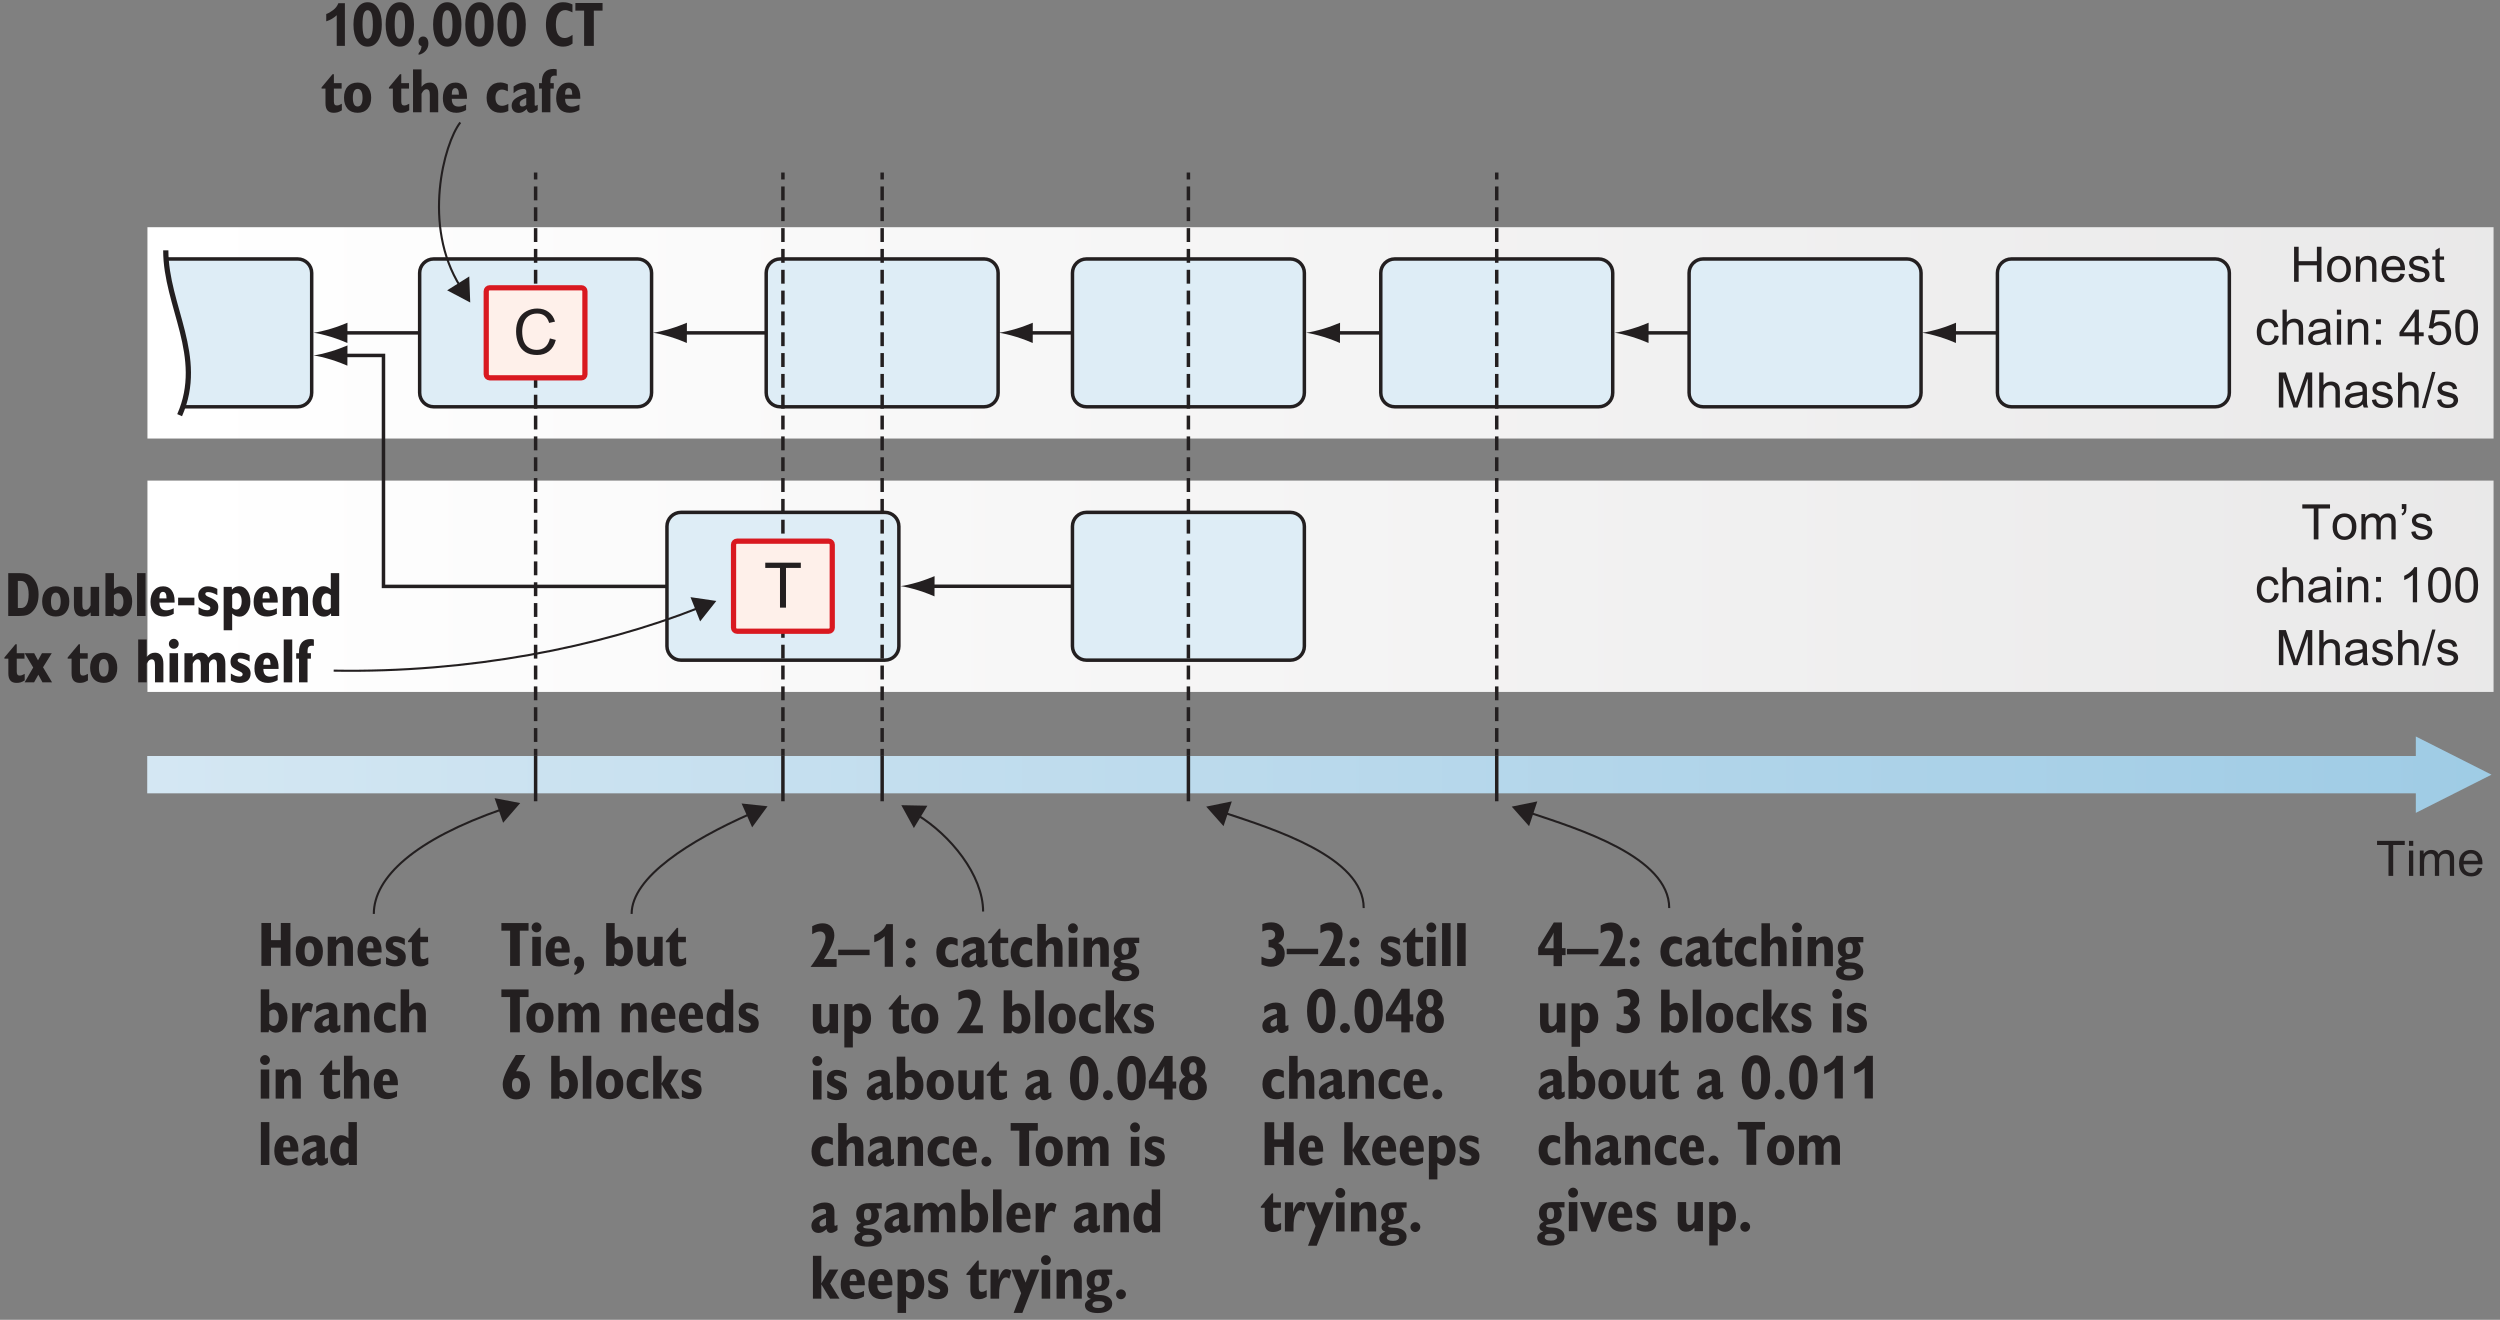 <?xml version="1.0" encoding="UTF-8"?>
<svg xmlns="http://www.w3.org/2000/svg" xmlns:xlink="http://www.w3.org/1999/xlink" width="358pt" height="189pt" viewBox="0 0 358 189" version="1.1">
<rect x="0" y="0" width="358" height="189" fill="#808080" stroke="none"/>
<defs>
<g>
<symbol overflow="visible" id="glyph0-0">
<path style="stroke:none;" d="M 0.875 0 L 0.875 -4.375 L 4.375 -4.375 L 4.375 0 Z M 0.984 -0.109 L 4.266 -0.109 L 4.266 -4.266 L 0.984 -4.266 Z M 0.984 -0.109 "/>
</symbol>
<symbol overflow="visible" id="glyph0-1">
<path style="stroke:none;" d=""/>
</symbol>
<symbol overflow="visible" id="glyph0-2">
<path style="stroke:none;" d="M 1.812 0 L 1.812 -4.422 L 0.172 -4.422 L 0.172 -5.016 L 4.141 -5.016 L 4.141 -4.422 L 2.484 -4.422 L 2.484 0 Z M 1.812 0 "/>
</symbol>
<symbol overflow="visible" id="glyph0-3">
<path style="stroke:none;" d="M 0.469 -4.297 L 0.469 -5.016 L 1.078 -5.016 L 1.078 -4.297 Z M 0.469 0 L 0.469 -3.625 L 1.078 -3.625 L 1.078 0 Z M 0.469 0 "/>
</symbol>
<symbol overflow="visible" id="glyph0-4">
<path style="stroke:none;" d="M 0.469 0 L 0.469 -3.625 L 1.016 -3.625 L 1.016 -3.125 C 1.129 -3.301 1.281 -3.441 1.469 -3.547 C 1.656 -3.66 1.867 -3.719 2.109 -3.719 C 2.379 -3.719 2.598 -3.66 2.766 -3.547 C 2.941 -3.43 3.066 -3.273 3.141 -3.078 C 3.422 -3.504 3.797 -3.719 4.266 -3.719 C 4.617 -3.719 4.891 -3.613 5.078 -3.406 C 5.273 -3.207 5.375 -2.898 5.375 -2.484 L 5.375 0 L 4.766 0 L 4.766 -2.281 C 4.766 -2.531 4.742 -2.707 4.703 -2.812 C 4.672 -2.926 4.598 -3.016 4.484 -3.078 C 4.379 -3.141 4.258 -3.172 4.125 -3.172 C 3.863 -3.172 3.648 -3.086 3.484 -2.922 C 3.316 -2.754 3.234 -2.484 3.234 -2.109 L 3.234 0 L 2.625 0 L 2.625 -2.359 C 2.625 -2.629 2.57 -2.832 2.469 -2.969 C 2.363 -3.102 2.195 -3.172 1.969 -3.172 C 1.801 -3.172 1.645 -3.125 1.5 -3.031 C 1.352 -2.945 1.242 -2.816 1.172 -2.641 C 1.109 -2.461 1.078 -2.211 1.078 -1.891 L 1.078 0 Z M 0.469 0 "/>
</symbol>
<symbol overflow="visible" id="glyph0-5">
<path style="stroke:none;" d="M 2.953 -1.172 L 3.578 -1.094 C 3.484 -0.719 3.301 -0.426 3.031 -0.219 C 2.758 -0.02 2.41 0.078 1.984 0.078 C 1.453 0.078 1.031 -0.082 0.719 -0.406 C 0.406 -0.738 0.25 -1.195 0.25 -1.781 C 0.25 -2.395 0.406 -2.867 0.719 -3.203 C 1.039 -3.547 1.453 -3.719 1.953 -3.719 C 2.441 -3.719 2.836 -3.551 3.141 -3.219 C 3.453 -2.883 3.609 -2.422 3.609 -1.828 C 3.609 -1.785 3.602 -1.727 3.594 -1.656 L 0.891 -1.656 C 0.91 -1.258 1.02 -0.953 1.219 -0.734 C 1.426 -0.523 1.68 -0.422 1.984 -0.422 C 2.211 -0.422 2.406 -0.477 2.562 -0.594 C 2.727 -0.719 2.859 -0.91 2.953 -1.172 Z M 0.922 -2.156 L 2.953 -2.156 C 2.922 -2.469 2.844 -2.695 2.719 -2.844 C 2.52 -3.082 2.266 -3.203 1.953 -3.203 C 1.672 -3.203 1.43 -3.109 1.234 -2.922 C 1.047 -2.734 0.941 -2.477 0.922 -2.156 Z M 0.922 -2.156 "/>
</symbol>
<symbol overflow="visible" id="glyph0-6">
<path style="stroke:none;" d="M 0.562 0 L 0.562 -5.016 L 1.219 -5.016 L 1.219 -2.953 L 3.828 -2.953 L 3.828 -5.016 L 4.484 -5.016 L 4.484 0 L 3.828 0 L 3.828 -2.359 L 1.219 -2.359 L 1.219 0 Z M 0.562 0 "/>
</symbol>
<symbol overflow="visible" id="glyph0-7">
<path style="stroke:none;" d="M 0.234 -1.812 C 0.234 -2.488 0.422 -2.988 0.797 -3.312 C 1.109 -3.582 1.488 -3.719 1.938 -3.719 C 2.438 -3.719 2.844 -3.551 3.156 -3.219 C 3.477 -2.895 3.641 -2.441 3.641 -1.859 C 3.641 -1.398 3.566 -1.035 3.422 -0.766 C 3.285 -0.492 3.082 -0.285 2.812 -0.141 C 2.539 0.004 2.25 0.078 1.938 0.078 C 1.426 0.078 1.016 -0.082 0.703 -0.406 C 0.391 -0.727 0.234 -1.195 0.234 -1.812 Z M 0.859 -1.812 C 0.859 -1.352 0.957 -1.004 1.156 -0.766 C 1.363 -0.535 1.625 -0.422 1.938 -0.422 C 2.238 -0.422 2.488 -0.535 2.688 -0.766 C 2.895 -1.004 3 -1.359 3 -1.828 C 3 -2.285 2.895 -2.629 2.688 -2.859 C 2.488 -3.086 2.238 -3.203 1.938 -3.203 C 1.625 -3.203 1.363 -3.086 1.156 -2.859 C 0.957 -2.629 0.859 -2.281 0.859 -1.812 Z M 0.859 -1.812 "/>
</symbol>
<symbol overflow="visible" id="glyph0-8">
<path style="stroke:none;" d="M 0.469 0 L 0.469 -3.625 L 1.016 -3.625 L 1.016 -3.109 C 1.285 -3.516 1.672 -3.719 2.172 -3.719 C 2.391 -3.719 2.586 -3.676 2.766 -3.594 C 2.953 -3.508 3.094 -3.406 3.188 -3.281 C 3.281 -3.156 3.344 -3.004 3.375 -2.828 C 3.395 -2.711 3.406 -2.516 3.406 -2.234 L 3.406 0 L 2.797 0 L 2.797 -2.203 C 2.797 -2.453 2.77 -2.641 2.719 -2.766 C 2.676 -2.891 2.594 -2.988 2.469 -3.062 C 2.344 -3.133 2.203 -3.172 2.047 -3.172 C 1.773 -3.172 1.547 -3.086 1.359 -2.922 C 1.172 -2.766 1.078 -2.453 1.078 -1.984 L 1.078 0 Z M 0.469 0 "/>
</symbol>
<symbol overflow="visible" id="glyph0-9">
<path style="stroke:none;" d="M 0.219 -1.078 L 0.828 -1.172 C 0.859 -0.93 0.953 -0.742 1.109 -0.609 C 1.266 -0.484 1.484 -0.422 1.766 -0.422 C 2.047 -0.422 2.254 -0.477 2.391 -0.594 C 2.523 -0.707 2.594 -0.844 2.594 -1 C 2.594 -1.133 2.535 -1.242 2.422 -1.328 C 2.336 -1.379 2.125 -1.445 1.781 -1.531 C 1.332 -1.645 1.02 -1.742 0.844 -1.828 C 0.676 -1.91 0.547 -2.023 0.453 -2.172 C 0.359 -2.328 0.312 -2.492 0.312 -2.672 C 0.312 -2.828 0.348 -2.973 0.422 -3.109 C 0.504 -3.254 0.609 -3.367 0.734 -3.453 C 0.828 -3.523 0.957 -3.586 1.125 -3.641 C 1.289 -3.691 1.469 -3.719 1.656 -3.719 C 1.938 -3.719 2.188 -3.676 2.406 -3.594 C 2.625 -3.508 2.781 -3.395 2.875 -3.25 C 2.977 -3.113 3.051 -2.926 3.094 -2.688 L 2.484 -2.609 C 2.461 -2.797 2.383 -2.941 2.25 -3.047 C 2.125 -3.148 1.941 -3.203 1.703 -3.203 C 1.422 -3.203 1.219 -3.156 1.094 -3.062 C 0.969 -2.969 0.906 -2.859 0.906 -2.734 C 0.906 -2.66 0.93 -2.586 0.984 -2.516 C 1.035 -2.453 1.113 -2.398 1.219 -2.359 C 1.281 -2.336 1.461 -2.285 1.766 -2.203 C 2.203 -2.086 2.504 -1.992 2.672 -1.922 C 2.848 -1.848 2.984 -1.738 3.078 -1.594 C 3.18 -1.445 3.234 -1.27 3.234 -1.062 C 3.234 -0.863 3.172 -0.672 3.047 -0.484 C 2.93 -0.305 2.758 -0.164 2.531 -0.062 C 2.301 0.031 2.047 0.078 1.766 0.078 C 1.297 0.078 0.938 -0.016 0.688 -0.203 C 0.438 -0.398 0.281 -0.691 0.219 -1.078 Z M 0.219 -1.078 "/>
</symbol>
<symbol overflow="visible" id="glyph0-10">
<path style="stroke:none;" d="M 1.812 -0.547 L 1.891 0 C 1.723 0.031 1.566 0.047 1.422 0.047 C 1.203 0.047 1.031 0.008 0.906 -0.062 C 0.781 -0.133 0.691 -0.227 0.641 -0.344 C 0.598 -0.457 0.578 -0.695 0.578 -1.062 L 0.578 -3.156 L 0.125 -3.156 L 0.125 -3.625 L 0.578 -3.625 L 0.578 -4.531 L 1.188 -4.891 L 1.188 -3.625 L 1.812 -3.625 L 1.812 -3.156 L 1.188 -3.156 L 1.188 -1.031 C 1.188 -0.852 1.195 -0.738 1.219 -0.688 C 1.238 -0.633 1.27 -0.594 1.312 -0.562 C 1.363 -0.539 1.438 -0.531 1.531 -0.531 C 1.602 -0.531 1.695 -0.535 1.812 -0.547 Z M 1.812 -0.547 "/>
</symbol>
<symbol overflow="visible" id="glyph0-11">
<path style="stroke:none;" d="M 2.828 -1.328 L 3.438 -1.25 C 3.375 -0.832 3.203 -0.504 2.922 -0.266 C 2.648 -0.035 2.316 0.078 1.922 0.078 C 1.422 0.078 1.02 -0.082 0.719 -0.406 C 0.426 -0.727 0.281 -1.191 0.281 -1.797 C 0.281 -2.191 0.344 -2.535 0.469 -2.828 C 0.594 -3.117 0.785 -3.336 1.047 -3.484 C 1.316 -3.641 1.609 -3.719 1.922 -3.719 C 2.316 -3.719 2.641 -3.613 2.891 -3.406 C 3.141 -3.207 3.301 -2.926 3.375 -2.562 L 2.781 -2.469 C 2.719 -2.719 2.613 -2.898 2.469 -3.016 C 2.332 -3.141 2.16 -3.203 1.953 -3.203 C 1.641 -3.203 1.383 -3.094 1.188 -2.875 C 1 -2.656 0.906 -2.301 0.906 -1.812 C 0.906 -1.332 1 -0.977 1.188 -0.75 C 1.375 -0.531 1.617 -0.422 1.922 -0.422 C 2.16 -0.422 2.359 -0.492 2.516 -0.641 C 2.68 -0.797 2.785 -1.023 2.828 -1.328 Z M 2.828 -1.328 "/>
</symbol>
<symbol overflow="visible" id="glyph0-12">
<path style="stroke:none;" d="M 0.469 0 L 0.469 -5.016 L 1.078 -5.016 L 1.078 -3.219 C 1.359 -3.551 1.719 -3.719 2.156 -3.719 C 2.426 -3.719 2.66 -3.66 2.859 -3.547 C 3.055 -3.441 3.195 -3.297 3.281 -3.109 C 3.375 -2.922 3.422 -2.648 3.422 -2.297 L 3.422 0 L 2.797 0 L 2.797 -2.297 C 2.797 -2.609 2.727 -2.832 2.594 -2.969 C 2.469 -3.113 2.281 -3.188 2.031 -3.188 C 1.852 -3.188 1.68 -3.141 1.516 -3.047 C 1.359 -2.953 1.242 -2.82 1.172 -2.656 C 1.109 -2.488 1.078 -2.266 1.078 -1.984 L 1.078 0 Z M 0.469 0 "/>
</symbol>
<symbol overflow="visible" id="glyph0-13">
<path style="stroke:none;" d="M 2.828 -0.453 C 2.598 -0.254 2.379 -0.113 2.172 -0.031 C 1.961 0.039 1.738 0.078 1.5 0.078 C 1.094 0.078 0.781 -0.016 0.562 -0.203 C 0.352 -0.398 0.25 -0.648 0.25 -0.953 C 0.25 -1.129 0.289 -1.289 0.375 -1.438 C 0.457 -1.594 0.562 -1.711 0.688 -1.797 C 0.82 -1.891 0.973 -1.957 1.141 -2 C 1.254 -2.031 1.438 -2.062 1.688 -2.094 C 2.176 -2.156 2.539 -2.223 2.781 -2.297 C 2.781 -2.391 2.781 -2.445 2.781 -2.469 C 2.781 -2.719 2.723 -2.895 2.609 -3 C 2.453 -3.133 2.219 -3.203 1.906 -3.203 C 1.613 -3.203 1.398 -3.148 1.266 -3.047 C 1.129 -2.953 1.023 -2.773 0.953 -2.516 L 0.359 -2.594 C 0.41 -2.852 0.5 -3.062 0.625 -3.219 C 0.75 -3.375 0.93 -3.492 1.172 -3.578 C 1.41 -3.672 1.688 -3.719 2 -3.719 C 2.312 -3.719 2.562 -3.68 2.75 -3.609 C 2.945 -3.535 3.086 -3.441 3.172 -3.328 C 3.266 -3.211 3.332 -3.07 3.375 -2.906 C 3.395 -2.801 3.406 -2.613 3.406 -2.344 L 3.406 -1.516 C 3.406 -0.941 3.414 -0.578 3.438 -0.422 C 3.469 -0.273 3.52 -0.133 3.594 0 L 2.953 0 C 2.891 -0.125 2.848 -0.273 2.828 -0.453 Z M 2.781 -1.828 C 2.551 -1.734 2.219 -1.656 1.781 -1.594 C 1.52 -1.551 1.336 -1.504 1.234 -1.453 C 1.129 -1.41 1.047 -1.348 0.984 -1.266 C 0.93 -1.18 0.906 -1.082 0.906 -0.969 C 0.906 -0.812 0.969 -0.676 1.094 -0.562 C 1.219 -0.457 1.398 -0.406 1.641 -0.406 C 1.879 -0.406 2.086 -0.457 2.266 -0.562 C 2.453 -0.664 2.594 -0.805 2.688 -0.984 C 2.75 -1.117 2.781 -1.32 2.781 -1.594 Z M 2.781 -1.828 "/>
</symbol>
<symbol overflow="visible" id="glyph0-14">
<path style="stroke:none;" d="M 0.625 -2.922 L 0.625 -3.625 L 1.328 -3.625 L 1.328 -2.922 Z M 0.625 0 L 0.625 -0.703 L 1.328 -0.703 L 1.328 0 Z M 0.625 0 "/>
</symbol>
<symbol overflow="visible" id="glyph0-15">
<path style="stroke:none;" d="M 2.266 0 L 2.266 -1.203 L 0.094 -1.203 L 0.094 -1.766 L 2.375 -5.016 L 2.875 -5.016 L 2.875 -1.766 L 3.562 -1.766 L 3.562 -1.203 L 2.875 -1.203 L 2.875 0 Z M 2.266 -1.766 L 2.266 -4.016 L 0.688 -1.766 Z M 2.266 -1.766 "/>
</symbol>
<symbol overflow="visible" id="glyph0-16">
<path style="stroke:none;" d="M 0.297 -1.312 L 0.938 -1.375 C 0.988 -1.051 1.098 -0.812 1.266 -0.656 C 1.441 -0.5 1.656 -0.422 1.906 -0.422 C 2.195 -0.422 2.441 -0.531 2.641 -0.75 C 2.848 -0.977 2.953 -1.273 2.953 -1.641 C 2.953 -1.992 2.852 -2.27 2.656 -2.469 C 2.469 -2.676 2.211 -2.781 1.891 -2.781 C 1.691 -2.781 1.508 -2.734 1.344 -2.641 C 1.188 -2.555 1.066 -2.441 0.984 -2.297 L 0.406 -2.375 L 0.891 -4.938 L 3.375 -4.938 L 3.375 -4.359 L 1.375 -4.359 L 1.109 -3.016 C 1.41 -3.223 1.723 -3.328 2.047 -3.328 C 2.484 -3.328 2.852 -3.172 3.156 -2.859 C 3.457 -2.555 3.609 -2.172 3.609 -1.703 C 3.609 -1.242 3.477 -0.848 3.219 -0.516 C 2.895 -0.117 2.457 0.078 1.906 0.078 C 1.445 0.078 1.07 -0.047 0.781 -0.297 C 0.5 -0.555 0.336 -0.895 0.297 -1.312 Z M 0.297 -1.312 "/>
</symbol>
<symbol overflow="visible" id="glyph0-17">
<path style="stroke:none;" d="M 0.297 -2.469 C 0.297 -3.062 0.352 -3.535 0.469 -3.891 C 0.594 -4.254 0.773 -4.535 1.016 -4.734 C 1.254 -4.93 1.555 -5.031 1.922 -5.031 C 2.191 -5.031 2.426 -4.973 2.625 -4.859 C 2.832 -4.754 3 -4.598 3.125 -4.391 C 3.258 -4.191 3.363 -3.945 3.438 -3.656 C 3.52 -3.363 3.562 -2.969 3.562 -2.469 C 3.562 -1.883 3.5 -1.41 3.375 -1.047 C 3.258 -0.68 3.078 -0.398 2.828 -0.203 C 2.586 -0.016 2.285 0.078 1.922 0.078 C 1.441 0.078 1.062 -0.094 0.781 -0.438 C 0.457 -0.852 0.297 -1.531 0.297 -2.469 Z M 0.922 -2.469 C 0.922 -1.645 1.016 -1.098 1.203 -0.828 C 1.398 -0.555 1.641 -0.422 1.922 -0.422 C 2.203 -0.422 2.438 -0.555 2.625 -0.828 C 2.82 -1.098 2.922 -1.645 2.922 -2.469 C 2.922 -3.289 2.82 -3.836 2.625 -4.109 C 2.438 -4.379 2.203 -4.516 1.922 -4.516 C 1.641 -4.516 1.41 -4.395 1.234 -4.156 C 1.023 -3.852 0.922 -3.289 0.922 -2.469 Z M 0.922 -2.469 "/>
</symbol>
<symbol overflow="visible" id="glyph0-18">
<path style="stroke:none;" d="M 0.516 0 L 0.516 -5.016 L 1.516 -5.016 L 2.703 -1.469 C 2.816 -1.133 2.895 -0.883 2.938 -0.719 C 3 -0.906 3.086 -1.176 3.203 -1.531 L 4.406 -5.016 L 5.297 -5.016 L 5.297 0 L 4.656 0 L 4.656 -4.188 L 3.203 0 L 2.609 0 L 1.156 -4.266 L 1.156 0 Z M 0.516 0 "/>
</symbol>
<symbol overflow="visible" id="glyph0-19">
<path style="stroke:none;" d="M 0 0.078 L 1.453 -5.094 L 1.938 -5.094 L 0.5 0.078 Z M 0 0.078 "/>
</symbol>
<symbol overflow="visible" id="glyph0-20">
<path style="stroke:none;" d="M 0.422 -4.344 L 0.422 -5.062 L 1.078 -5.062 L 1.078 -4.5 C 1.078 -4.195 1.047 -3.977 0.984 -3.844 C 0.879 -3.656 0.723 -3.516 0.516 -3.422 L 0.375 -3.672 C 0.488 -3.711 0.578 -3.785 0.641 -3.891 C 0.703 -4.004 0.738 -4.156 0.75 -4.344 Z M 0.422 -4.344 "/>
</symbol>
<symbol overflow="visible" id="glyph0-21">
<path style="stroke:none;" d="M 2.609 0 L 2 0 L 2 -3.922 C 1.844 -3.773 1.645 -3.629 1.406 -3.484 C 1.164 -3.348 0.953 -3.242 0.766 -3.172 L 0.766 -3.781 C 1.109 -3.938 1.406 -4.129 1.656 -4.359 C 1.914 -4.586 2.102 -4.812 2.219 -5.031 L 2.609 -5.031 Z M 2.609 0 "/>
</symbol>
<symbol overflow="visible" id="glyph1-0">
<path style="stroke:none;" d="M 1.125 0 L 1.125 -5.625 L 5.625 -5.625 L 5.625 0 Z M 1.266 -0.141 L 5.484 -0.141 L 5.484 -5.484 L 1.266 -5.484 Z M 1.266 -0.141 "/>
</symbol>
<symbol overflow="visible" id="glyph1-1">
<path style="stroke:none;" d="M 5.297 -2.266 L 6.141 -2.047 C 5.961 -1.348 5.641 -0.812 5.172 -0.438 C 4.711 -0.07 4.145 0.109 3.469 0.109 C 2.781 0.109 2.219 -0.031 1.781 -0.312 C 1.344 -0.594 1.008 -1 0.781 -1.531 C 0.562 -2.07 0.453 -2.648 0.453 -3.266 C 0.453 -3.941 0.578 -4.531 0.828 -5.031 C 1.086 -5.531 1.453 -5.906 1.922 -6.156 C 2.398 -6.414 2.922 -6.547 3.484 -6.547 C 4.129 -6.547 4.672 -6.379 5.109 -6.047 C 5.555 -5.723 5.863 -5.266 6.031 -4.672 L 5.188 -4.484 C 5.039 -4.953 4.828 -5.289 4.547 -5.5 C 4.266 -5.719 3.906 -5.828 3.469 -5.828 C 2.977 -5.828 2.566 -5.707 2.234 -5.469 C 1.898 -5.227 1.664 -4.906 1.531 -4.5 C 1.395 -4.102 1.328 -3.695 1.328 -3.281 C 1.328 -2.727 1.406 -2.242 1.562 -1.828 C 1.727 -1.422 1.977 -1.117 2.312 -0.922 C 2.645 -0.723 3.008 -0.625 3.406 -0.625 C 3.883 -0.625 4.285 -0.758 4.609 -1.031 C 4.941 -1.312 5.172 -1.723 5.297 -2.266 Z M 5.297 -2.266 "/>
</symbol>
<symbol overflow="visible" id="glyph1-2">
<path style="stroke:none;" d="M 2.328 0 L 2.328 -5.688 L 0.219 -5.688 L 0.219 -6.438 L 5.312 -6.438 L 5.312 -5.688 L 3.188 -5.688 L 3.188 0 Z M 2.328 0 "/>
</symbol>
<symbol overflow="visible" id="glyph2-0">
<path style="stroke:none;" d="M 1.062 0 L 1.062 -5.312 L 5.312 -5.312 L 5.312 0 Z M 1.203 -0.141 L 5.188 -0.141 L 5.188 -5.188 L 1.203 -5.188 Z M 1.203 -0.141 "/>
</symbol>
<symbol overflow="visible" id="glyph2-1">
<path style="stroke:none;" d="M 3.344 0 L 2.172 0 L 2.172 -4.391 C 1.754 -3.992 1.254 -3.703 0.672 -3.516 L 0.672 -4.562 C 0.973 -4.664 1.301 -4.852 1.656 -5.125 C 2.02 -5.406 2.27 -5.734 2.406 -6.109 L 3.344 -6.109 Z M 3.344 0 "/>
</symbol>
<symbol overflow="visible" id="glyph3-0">
<path style="stroke:none;" d="M 0.453 1.594 L 0.453 -6.344 L 4.953 -6.344 L 4.953 1.594 Z M 0.953 1.094 L 4.453 1.094 L 4.453 -5.844 L 0.953 -5.844 Z M 0.953 1.094 "/>
</symbol>
<symbol overflow="visible" id="glyph3-1">
<path style="stroke:none;" d="M 1.562 -3.062 C 1.562 -2.375 1.617 -1.863 1.734 -1.531 C 1.859 -1.195 2.047 -1.031 2.297 -1.031 C 2.555 -1.031 2.742 -1.195 2.859 -1.531 C 2.984 -1.863 3.047 -2.375 3.047 -3.062 C 3.047 -3.758 2.984 -4.273 2.859 -4.609 C 2.742 -4.941 2.555 -5.109 2.297 -5.109 C 2.047 -5.109 1.859 -4.941 1.734 -4.609 C 1.617 -4.273 1.562 -3.758 1.562 -3.062 Z M 0.266 -3.062 C 0.266 -4.039 0.445 -4.816 0.812 -5.391 C 1.188 -5.961 1.68 -6.25 2.297 -6.25 C 2.922 -6.25 3.414 -5.961 3.781 -5.391 C 4.145 -4.828 4.328 -4.051 4.328 -3.062 C 4.328 -2.082 4.145 -1.305 3.781 -0.734 C 3.414 -0.172 2.922 0.109 2.297 0.109 C 1.68 0.109 1.188 -0.176 0.812 -0.75 C 0.445 -1.32 0.266 -2.094 0.266 -3.062 Z M 0.266 -3.062 "/>
</symbol>
<symbol overflow="visible" id="glyph3-2">
<path style="stroke:none;" d="M 0.375 1.047 C 0.508 0.91 0.609 0.758 0.672 0.594 C 0.742 0.438 0.785 0.25 0.797 0.031 C 0.641 -0.02 0.523 -0.098 0.453 -0.203 C 0.391 -0.316 0.359 -0.461 0.359 -0.641 C 0.359 -0.848 0.422 -1.016 0.547 -1.141 C 0.672 -1.273 0.832 -1.344 1.031 -1.344 C 1.258 -1.344 1.441 -1.254 1.578 -1.078 C 1.711 -0.898 1.781 -0.648 1.781 -0.328 C 1.781 0.066 1.648 0.41 1.391 0.703 C 1.141 0.992 0.801 1.188 0.375 1.281 Z M 0.375 1.047 "/>
</symbol>
<symbol overflow="visible" id="glyph3-3">
<path style="stroke:none;" d=""/>
</symbol>
<symbol overflow="visible" id="glyph3-4">
<path style="stroke:none;" d="M 4.109 -0.328 C 3.91 -0.18 3.703 -0.07 3.484 0 C 3.266 0.07 3.023 0.109 2.766 0.109 C 2.016 0.109 1.414 -0.172 0.969 -0.734 C 0.52 -1.305 0.297 -2.066 0.297 -3.016 C 0.297 -4.004 0.52 -4.789 0.969 -5.375 C 1.414 -5.957 2.016 -6.25 2.766 -6.25 C 3.016 -6.25 3.242 -6.223 3.453 -6.172 C 3.672 -6.117 3.883 -6.039 4.094 -5.938 L 4.094 -4.797 C 3.895 -4.898 3.707 -4.977 3.531 -5.031 C 3.363 -5.094 3.211 -5.125 3.078 -5.125 C 2.648 -5.125 2.316 -4.941 2.078 -4.578 C 1.836 -4.223 1.719 -3.719 1.719 -3.062 C 1.719 -2.438 1.82 -1.957 2.031 -1.625 C 2.25 -1.289 2.562 -1.125 2.969 -1.125 C 3.125 -1.125 3.285 -1.156 3.453 -1.219 C 3.629 -1.289 3.848 -1.41 4.109 -1.578 Z M 4.109 -0.328 "/>
</symbol>
<symbol overflow="visible" id="glyph3-5">
<path style="stroke:none;" d="M 1.328 0 L 1.328 -5.047 L 0.078 -5.047 L 0.078 -6.141 L 3.969 -6.141 L 3.969 -5.047 L 2.719 -5.047 L 2.719 0 Z M 1.328 0 "/>
</symbol>
<symbol overflow="visible" id="glyph3-6">
<path style="stroke:none;" d="M 1.578 -5.453 L 1.766 -5.453 L 1.766 -4.172 L 2.875 -4.172 L 2.875 -3.391 L 1.766 -3.391 L 1.766 -1.531 C 1.766 -1.332 1.801 -1.188 1.875 -1.094 C 1.945 -1.008 2.062 -0.969 2.219 -0.969 C 2.289 -0.969 2.379 -0.984 2.484 -1.016 C 2.586 -1.055 2.727 -1.125 2.906 -1.219 L 2.906 -0.281 C 2.707 -0.156 2.516 -0.062 2.328 0 C 2.141 0.051 1.945 0.078 1.75 0.078 C 1.352 0.078 1.055 -0.031 0.859 -0.25 C 0.66 -0.477 0.562 -0.82 0.562 -1.281 L 0.562 -3.391 L 0 -3.391 L 0 -3.562 Z M 1.578 -5.453 "/>
</symbol>
<symbol overflow="visible" id="glyph3-7">
<path style="stroke:none;" d="M 0.219 -2.078 C 0.219 -2.754 0.391 -3.285 0.734 -3.672 C 1.086 -4.055 1.566 -4.25 2.172 -4.25 C 2.766 -4.25 3.234 -4.055 3.578 -3.672 C 3.93 -3.285 4.109 -2.754 4.109 -2.078 C 4.109 -1.41 3.938 -0.883 3.594 -0.5 C 3.25 -0.113 2.773 0.078 2.172 0.078 C 1.566 0.078 1.086 -0.113 0.734 -0.5 C 0.391 -0.883 0.219 -1.41 0.219 -2.078 Z M 1.484 -2.078 C 1.484 -1.672 1.539 -1.359 1.656 -1.141 C 1.77 -0.93 1.941 -0.828 2.172 -0.828 C 2.398 -0.828 2.57 -0.93 2.688 -1.141 C 2.812 -1.359 2.875 -1.672 2.875 -2.078 C 2.875 -2.484 2.812 -2.797 2.688 -3.016 C 2.57 -3.234 2.398 -3.344 2.172 -3.344 C 1.941 -3.344 1.77 -3.234 1.656 -3.016 C 1.539 -2.797 1.484 -2.484 1.484 -2.078 Z M 1.484 -2.078 "/>
</symbol>
<symbol overflow="visible" id="glyph3-8">
<path style="stroke:none;" d="M 0.453 0 L 0.453 -6.141 L 1.672 -6.141 L 1.672 -3.641 C 1.859 -3.859 2.039 -4.016 2.219 -4.109 C 2.406 -4.203 2.625 -4.25 2.875 -4.25 C 3.258 -4.25 3.551 -4.109 3.75 -3.828 C 3.957 -3.555 4.062 -3.16 4.062 -2.641 L 4.062 0 L 2.859 0 L 2.859 -2.453 C 2.859 -2.754 2.82 -2.969 2.75 -3.094 C 2.676 -3.227 2.551 -3.297 2.375 -3.297 C 2.238 -3.297 2.113 -3.242 2 -3.141 C 1.895 -3.047 1.785 -2.883 1.672 -2.656 L 1.672 0 Z M 0.453 0 "/>
</symbol>
<symbol overflow="visible" id="glyph3-9">
<path style="stroke:none;" d="M 1.516 -2.516 L 2.531 -2.516 L 2.531 -2.562 C 2.531 -2.863 2.488 -3.086 2.406 -3.234 C 2.32 -3.379 2.191 -3.453 2.016 -3.453 C 1.848 -3.453 1.723 -3.379 1.641 -3.234 C 1.555 -3.098 1.516 -2.891 1.516 -2.609 Z M 3.562 -1.109 L 3.562 -0.312 C 3.32 -0.176 3.082 -0.078 2.844 -0.016 C 2.613 0.047 2.391 0.078 2.172 0.078 C 1.555 0.078 1.078 -0.102 0.734 -0.469 C 0.398 -0.832 0.234 -1.348 0.234 -2.016 C 0.234 -2.703 0.395 -3.242 0.719 -3.641 C 1.051 -4.047 1.5 -4.25 2.062 -4.25 C 2.57 -4.25 2.969 -4.062 3.25 -3.688 C 3.539 -3.312 3.688 -2.797 3.688 -2.141 C 3.688 -2.117 3.688 -2.082 3.688 -2.031 C 3.688 -1.988 3.688 -1.953 3.688 -1.922 L 1.516 -1.922 L 1.516 -1.875 C 1.516 -1.531 1.598 -1.266 1.766 -1.078 C 1.93 -0.898 2.172 -0.812 2.484 -0.812 C 2.641 -0.812 2.801 -0.832 2.969 -0.875 C 3.133 -0.914 3.332 -0.992 3.562 -1.109 Z M 3.562 -1.109 "/>
</symbol>
<symbol overflow="visible" id="glyph3-10">
<path style="stroke:none;" d="M 3.344 -0.188 C 3.156 -0.094 2.969 -0.023 2.781 0.016 C 2.602 0.055 2.414 0.078 2.219 0.078 C 1.613 0.078 1.129 -0.113 0.766 -0.5 C 0.41 -0.883 0.234 -1.41 0.234 -2.078 C 0.234 -2.742 0.41 -3.273 0.766 -3.672 C 1.129 -4.066 1.613 -4.266 2.219 -4.266 C 2.395 -4.266 2.57 -4.238 2.75 -4.188 C 2.926 -4.145 3.102 -4.078 3.281 -3.984 L 3.281 -3 C 3.113 -3.082 2.957 -3.145 2.812 -3.188 C 2.676 -3.227 2.551 -3.25 2.438 -3.25 C 2.156 -3.25 1.926 -3.145 1.75 -2.938 C 1.582 -2.727 1.5 -2.441 1.5 -2.078 C 1.5 -1.711 1.582 -1.426 1.75 -1.219 C 1.926 -1.02 2.16 -0.922 2.453 -0.922 C 2.578 -0.922 2.707 -0.941 2.844 -0.984 C 2.988 -1.023 3.156 -1.098 3.344 -1.203 Z M 3.344 -0.188 "/>
</symbol>
<symbol overflow="visible" id="glyph3-11">
<path style="stroke:none;" d="M 2.312 -1.062 L 2.312 -2.047 C 1.988 -1.941 1.75 -1.82 1.594 -1.688 C 1.445 -1.562 1.375 -1.414 1.375 -1.25 C 1.375 -1.102 1.406 -0.992 1.469 -0.922 C 1.531 -0.859 1.625 -0.828 1.75 -0.828 C 1.844 -0.828 1.938 -0.844 2.031 -0.875 C 2.125 -0.914 2.219 -0.977 2.312 -1.062 Z M 2.375 -0.453 C 2.164 -0.254 1.973 -0.113 1.797 -0.031 C 1.617 0.051 1.438 0.094 1.25 0.094 C 0.945 0.094 0.695 0 0.5 -0.188 C 0.312 -0.383 0.219 -0.641 0.219 -0.953 C 0.219 -1.328 0.375 -1.645 0.688 -1.906 C 1.008 -2.164 1.551 -2.422 2.312 -2.672 L 2.312 -3.016 C 2.312 -3.129 2.273 -3.211 2.203 -3.266 C 2.141 -3.316 2.031 -3.344 1.875 -3.344 C 1.633 -3.344 1.398 -3.289 1.172 -3.188 C 0.941 -3.082 0.719 -2.93 0.5 -2.734 L 0.5 -3.688 C 0.75 -3.875 1.004 -4.016 1.266 -4.109 C 1.535 -4.211 1.82 -4.266 2.125 -4.266 C 2.613 -4.266 2.969 -4.156 3.188 -3.938 C 3.406 -3.727 3.516 -3.383 3.516 -2.906 L 3.516 -1.094 C 3.516 -1.039 3.523 -1 3.547 -0.969 C 3.566 -0.945 3.598 -0.938 3.641 -0.938 C 3.672 -0.938 3.711 -0.945 3.766 -0.969 C 3.816 -1 3.879 -1.035 3.953 -1.078 L 3.953 -0.312 C 3.754 -0.164 3.578 -0.062 3.422 0 C 3.273 0.062 3.133 0.094 3 0.094 C 2.832 0.094 2.695 0.051 2.594 -0.031 C 2.5 -0.125 2.426 -0.266 2.375 -0.453 Z M 2.375 -0.453 "/>
</symbol>
<symbol overflow="visible" id="glyph3-12">
<path style="stroke:none;" d="M 0.5 0 L 0.5 -3.391 L 0.094 -3.391 L 0.094 -4.172 L 0.5 -4.172 C 0.5 -4.191 0.5 -4.223 0.5 -4.266 C 0.5 -4.316 0.5 -4.352 0.5 -4.375 C 0.5 -4.969 0.641 -5.422 0.922 -5.734 C 1.211 -6.047 1.625 -6.203 2.156 -6.203 C 2.25 -6.203 2.332 -6.195 2.406 -6.188 C 2.477 -6.176 2.551 -6.16 2.625 -6.141 L 2.625 -5.219 C 2.613 -5.219 2.586 -5.223 2.547 -5.234 C 2.453 -5.242 2.383 -5.25 2.344 -5.25 C 2.125 -5.25 1.961 -5.188 1.859 -5.062 C 1.766 -4.945 1.719 -4.754 1.719 -4.484 L 1.719 -4.172 L 2.203 -4.172 L 2.203 -3.391 L 1.719 -3.391 L 1.719 0 Z M 0.5 0 "/>
</symbol>
<symbol overflow="visible" id="glyph3-13">
<path style="stroke:none;" d="M 1.922 -5.016 L 1.922 -1.141 L 2.391 -1.141 C 2.734 -1.141 3 -1.305 3.188 -1.641 C 3.375 -1.984 3.469 -2.461 3.469 -3.078 C 3.469 -3.691 3.375 -4.164 3.188 -4.5 C 3 -4.844 2.734 -5.016 2.391 -5.016 Z M 0.547 0 L 0.547 -6.141 L 2.109 -6.141 C 2.578 -6.141 2.957 -6.094 3.25 -6 C 3.539 -5.906 3.789 -5.75 4 -5.531 C 4.301 -5.227 4.523 -4.875 4.672 -4.469 C 4.816 -4.062 4.891 -3.598 4.891 -3.078 C 4.891 -2.555 4.816 -2.086 4.672 -1.672 C 4.523 -1.266 4.301 -0.914 4 -0.625 C 3.789 -0.406 3.539 -0.242 3.25 -0.141 C 2.957 -0.047 2.578 0 2.109 0 Z M 0.547 0 "/>
</symbol>
<symbol overflow="visible" id="glyph3-14">
<path style="stroke:none;" d="M 2.812 -0.516 C 2.633 -0.305 2.453 -0.156 2.266 -0.062 C 2.078 0.031 1.863 0.078 1.625 0.078 C 1.227 0.078 0.926 -0.055 0.719 -0.328 C 0.52 -0.609 0.422 -1.008 0.422 -1.531 L 0.422 -4.172 L 1.625 -4.172 L 1.625 -1.703 C 1.625 -1.398 1.66 -1.188 1.734 -1.062 C 1.816 -0.938 1.941 -0.875 2.109 -0.875 C 2.254 -0.875 2.379 -0.922 2.484 -1.016 C 2.598 -1.117 2.707 -1.285 2.812 -1.516 L 2.812 -4.172 L 4.031 -4.172 L 4.031 0 L 2.828 0 Z M 2.812 -0.516 "/>
</symbol>
<symbol overflow="visible" id="glyph3-15">
<path style="stroke:none;" d="M 1.672 -2.969 L 1.672 -1.234 C 1.766 -1.129 1.863 -1.047 1.969 -0.984 C 2.07 -0.93 2.176 -0.906 2.281 -0.906 C 2.508 -0.906 2.691 -1.008 2.828 -1.219 C 2.961 -1.426 3.031 -1.707 3.031 -2.062 C 3.031 -2.426 2.961 -2.711 2.828 -2.922 C 2.691 -3.141 2.508 -3.25 2.281 -3.25 C 2.164 -3.25 2.055 -3.223 1.953 -3.172 C 1.859 -3.129 1.766 -3.062 1.672 -2.969 Z M 0.453 0 L 0.453 -6.141 L 1.672 -6.141 L 1.672 -3.875 C 1.828 -4 1.988 -4.094 2.156 -4.156 C 2.32 -4.219 2.484 -4.25 2.641 -4.25 C 3.117 -4.25 3.508 -4.047 3.812 -3.641 C 4.125 -3.234 4.281 -2.711 4.281 -2.078 C 4.281 -1.441 4.117 -0.926 3.797 -0.531 C 3.484 -0.133 3.086 0.062 2.609 0.062 C 2.43 0.062 2.266 0.023 2.109 -0.047 C 1.953 -0.117 1.797 -0.227 1.641 -0.375 L 1.578 0 Z M 0.453 0 "/>
</symbol>
<symbol overflow="visible" id="glyph3-16">
<path style="stroke:none;" d="M 0.469 0 L 0.469 -6.141 L 1.688 -6.141 L 1.688 0 Z M 0.469 0 "/>
</symbol>
<symbol overflow="visible" id="glyph3-17">
<path style="stroke:none;" d="M 0.234 -1.531 L 0.234 -2.625 L 2.562 -2.625 L 2.562 -1.531 Z M 0.234 -1.531 "/>
</symbol>
<symbol overflow="visible" id="glyph3-18">
<path style="stroke:none;" d="M 0.359 -0.266 L 0.359 -1.266 C 0.609 -1.109 0.832 -0.992 1.031 -0.922 C 1.238 -0.859 1.43 -0.828 1.609 -0.828 C 1.742 -0.828 1.848 -0.852 1.922 -0.906 C 2.004 -0.969 2.047 -1.051 2.047 -1.156 C 2.047 -1.238 2.02 -1.305 1.969 -1.359 C 1.926 -1.41 1.82 -1.477 1.656 -1.562 C 1.062 -1.832 0.688 -2.055 0.531 -2.234 C 0.383 -2.422 0.312 -2.664 0.312 -2.969 C 0.312 -3.344 0.441 -3.648 0.703 -3.891 C 0.961 -4.129 1.297 -4.25 1.703 -4.25 C 1.93 -4.25 2.156 -4.219 2.375 -4.156 C 2.602 -4.094 2.828 -4 3.047 -3.875 L 3.047 -2.984 C 2.805 -3.129 2.57 -3.238 2.344 -3.312 C 2.125 -3.383 1.926 -3.422 1.75 -3.422 C 1.602 -3.422 1.492 -3.398 1.422 -3.359 C 1.359 -3.316 1.328 -3.25 1.328 -3.156 C 1.328 -3 1.492 -2.852 1.828 -2.719 C 1.953 -2.664 2.047 -2.625 2.109 -2.594 C 2.516 -2.406 2.797 -2.211 2.953 -2.016 C 3.109 -1.816 3.188 -1.57 3.188 -1.281 C 3.188 -0.844 3.051 -0.504 2.781 -0.266 C 2.508 -0.035 2.117 0.078 1.609 0.078 C 1.41 0.078 1.207 0.051 1 0 C 0.789 -0.062 0.578 -0.148 0.359 -0.266 Z M 0.359 -0.266 "/>
</symbol>
<symbol overflow="visible" id="glyph3-19">
<path style="stroke:none;" d="M 1.672 -3 L 1.672 -1.203 C 1.766 -1.109 1.859 -1.035 1.953 -0.984 C 2.055 -0.941 2.164 -0.922 2.281 -0.922 C 2.508 -0.922 2.691 -1.023 2.828 -1.234 C 2.961 -1.441 3.031 -1.734 3.031 -2.109 C 3.031 -2.484 2.961 -2.77 2.828 -2.969 C 2.691 -3.176 2.504 -3.281 2.266 -3.281 C 2.148 -3.281 2.039 -3.258 1.938 -3.219 C 1.844 -3.176 1.754 -3.102 1.672 -3 Z M 0.453 2.047 L 0.453 -4.172 L 1.609 -4.172 L 1.641 -3.781 C 1.773 -3.938 1.926 -4.055 2.094 -4.141 C 2.27 -4.223 2.457 -4.266 2.656 -4.266 C 3.125 -4.266 3.508 -4.062 3.812 -3.656 C 4.125 -3.25 4.281 -2.723 4.281 -2.078 C 4.281 -1.453 4.129 -0.93 3.828 -0.516 C 3.523 -0.109 3.16 0.094 2.734 0.094 C 2.523 0.094 2.332 0.055 2.156 -0.016 C 1.988 -0.086 1.828 -0.195 1.672 -0.344 L 1.672 2.047 Z M 0.453 2.047 "/>
</symbol>
<symbol overflow="visible" id="glyph3-20">
<path style="stroke:none;" d="M 0.453 0 L 0.453 -4.172 L 1.641 -4.172 L 1.672 -3.641 C 1.836 -3.859 2.016 -4.016 2.203 -4.109 C 2.391 -4.203 2.609 -4.25 2.859 -4.25 C 3.254 -4.25 3.551 -4.109 3.75 -3.828 C 3.957 -3.555 4.062 -3.16 4.062 -2.641 L 4.062 0 L 2.844 0 L 2.844 -2.453 C 2.844 -2.766 2.805 -2.984 2.734 -3.109 C 2.66 -3.234 2.539 -3.297 2.375 -3.297 C 2.227 -3.297 2.098 -3.242 1.984 -3.141 C 1.867 -3.035 1.758 -2.875 1.656 -2.656 L 1.656 0 Z M 0.453 0 "/>
</symbol>
<symbol overflow="visible" id="glyph3-21">
<path style="stroke:none;" d="M 2.844 -1.156 L 2.844 -2.969 C 2.75 -3.062 2.648 -3.129 2.547 -3.172 C 2.441 -3.223 2.336 -3.25 2.234 -3.25 C 2.004 -3.25 1.82 -3.141 1.688 -2.922 C 1.551 -2.711 1.484 -2.426 1.484 -2.062 C 1.484 -1.688 1.551 -1.395 1.688 -1.188 C 1.82 -0.988 2.008 -0.891 2.25 -0.891 C 2.363 -0.891 2.469 -0.91 2.562 -0.953 C 2.656 -0.992 2.75 -1.062 2.844 -1.156 Z M 2.875 -0.375 C 2.738 -0.219 2.582 -0.098 2.406 -0.016 C 2.238 0.055 2.055 0.094 1.859 0.094 C 1.379 0.094 0.988 -0.102 0.688 -0.5 C 0.383 -0.906 0.234 -1.43 0.234 -2.078 C 0.234 -2.703 0.379 -3.223 0.672 -3.641 C 0.973 -4.055 1.336 -4.266 1.766 -4.266 C 1.973 -4.266 2.164 -4.227 2.344 -4.156 C 2.52 -4.082 2.688 -3.973 2.844 -3.828 L 2.844 -6.141 L 4.047 -6.141 L 4.047 0 L 2.891 0 Z M 2.875 -0.375 "/>
</symbol>
<symbol overflow="visible" id="glyph3-22">
<path style="stroke:none;" d="M -0.109 0 L 1.125 -2.125 L -0.094 -4.172 L 1.266 -4.172 L 1.812 -3.156 L 2.375 -4.172 L 3.781 -4.172 L 2.531 -2.156 L 3.828 0 L 2.453 0 L 1.859 -1.094 L 1.25 0 Z M -0.109 0 "/>
</symbol>
<symbol overflow="visible" id="glyph3-23">
<path style="stroke:none;" d="M 0.359 -5.516 C 0.359 -5.711 0.426 -5.879 0.562 -6.016 C 0.695 -6.16 0.863 -6.234 1.062 -6.234 C 1.258 -6.234 1.426 -6.16 1.562 -6.016 C 1.695 -5.879 1.766 -5.711 1.766 -5.516 C 1.766 -5.316 1.695 -5.148 1.562 -5.016 C 1.426 -4.879 1.258 -4.812 1.062 -4.812 C 0.875 -4.812 0.707 -4.879 0.562 -5.016 C 0.426 -5.148 0.359 -5.316 0.359 -5.516 Z M 0.453 0 L 0.453 -4.172 L 1.672 -4.172 L 1.672 0 Z M 0.453 0 "/>
</symbol>
<symbol overflow="visible" id="glyph3-24">
<path style="stroke:none;" d="M 0.453 0 L 0.453 -4.172 L 1.625 -4.172 L 1.641 -3.641 C 1.828 -3.859 2.008 -4.016 2.188 -4.109 C 2.363 -4.203 2.562 -4.25 2.781 -4.25 C 3.039 -4.25 3.258 -4.191 3.438 -4.078 C 3.613 -3.961 3.758 -3.785 3.875 -3.547 C 4.062 -3.797 4.254 -3.973 4.453 -4.078 C 4.66 -4.191 4.891 -4.25 5.141 -4.25 C 5.523 -4.25 5.816 -4.109 6.016 -3.828 C 6.211 -3.555 6.312 -3.16 6.312 -2.641 L 6.312 0 L 5.109 0 L 5.109 -2.453 C 5.109 -2.754 5.07 -2.969 5 -3.094 C 4.926 -3.227 4.805 -3.297 4.641 -3.297 C 4.504 -3.297 4.375 -3.238 4.25 -3.125 C 4.133 -3.02 4.039 -2.863 3.969 -2.656 L 3.969 0 L 2.797 0 L 2.797 -2.453 C 2.797 -2.754 2.758 -2.969 2.688 -3.094 C 2.613 -3.227 2.492 -3.297 2.328 -3.297 C 2.18 -3.297 2.051 -3.238 1.938 -3.125 C 1.82 -3.02 1.723 -2.863 1.641 -2.656 L 1.641 0 Z M 0.453 0 "/>
</symbol>
<symbol overflow="visible" id="glyph3-25">
<path style="stroke:none;" d="M 0.547 0 L 0.547 -6.141 L 1.922 -6.141 L 1.922 -3.688 L 3.328 -3.688 L 3.328 -6.141 L 4.703 -6.141 L 4.703 0 L 3.328 0 L 3.328 -2.609 L 1.922 -2.609 L 1.922 0 Z M 0.547 0 "/>
</symbol>
<symbol overflow="visible" id="glyph3-26">
<path style="stroke:none;" d="M 0.453 0 L 0.453 -4.172 L 1.625 -4.172 L 1.625 -2.781 C 1.77 -3.27 1.93 -3.633 2.109 -3.875 C 2.297 -4.113 2.492 -4.234 2.703 -4.234 C 2.828 -4.234 2.945 -4.211 3.062 -4.172 C 3.188 -4.129 3.312 -4.066 3.438 -3.984 L 3.156 -2.859 C 3.07 -2.922 2.988 -2.969 2.906 -3 C 2.832 -3.031 2.754 -3.047 2.672 -3.047 C 2.379 -3.047 2.141 -2.832 1.953 -2.406 C 1.773 -1.977 1.688 -1.398 1.688 -0.672 L 1.688 0 Z M 0.453 0 "/>
</symbol>
<symbol overflow="visible" id="glyph3-27">
<path style="stroke:none;" d="M 0.094 0 C 0.801 -0.969 1.332 -1.805 1.688 -2.516 C 2.051 -3.234 2.234 -3.797 2.234 -4.203 C 2.234 -4.484 2.16 -4.695 2.016 -4.844 C 1.879 -5 1.688 -5.078 1.438 -5.078 C 1.281 -5.078 1.113 -5.047 0.938 -4.984 C 0.77 -4.922 0.566 -4.82 0.328 -4.688 L 0.328 -5.828 C 0.586 -5.973 0.836 -6.078 1.078 -6.141 C 1.328 -6.211 1.57 -6.25 1.812 -6.25 C 2.332 -6.25 2.742 -6.094 3.047 -5.781 C 3.348 -5.477 3.5 -5.055 3.5 -4.516 C 3.5 -4.109 3.375 -3.629 3.125 -3.078 C 2.883 -2.523 2.508 -1.875 2 -1.125 L 3.828 -1.125 L 3.828 0 Z M 0.094 0 "/>
</symbol>
<symbol overflow="visible" id="glyph3-28">
<path style="stroke:none;" d="M 0 -1.688 L 0 -2.469 L 4.5 -2.469 L 4.5 -1.688 Z M 0 -1.688 "/>
</symbol>
<symbol overflow="visible" id="glyph3-29">
<path style="stroke:none;" d="M 0.453 -0.625 C 0.453 -0.812 0.52 -0.973 0.656 -1.109 C 0.789 -1.254 0.953 -1.328 1.141 -1.328 C 1.336 -1.328 1.504 -1.254 1.641 -1.109 C 1.773 -0.973 1.844 -0.812 1.844 -0.625 C 1.844 -0.438 1.77 -0.27 1.625 -0.125 C 1.488 0.008 1.328 0.078 1.141 0.078 C 0.953 0.078 0.789 0.008 0.656 -0.125 C 0.52 -0.27 0.453 -0.438 0.453 -0.625 Z M 0.453 -3.375 C 0.453 -3.562 0.52 -3.723 0.656 -3.859 C 0.789 -4.004 0.953 -4.078 1.141 -4.078 C 1.336 -4.078 1.504 -4.008 1.641 -3.875 C 1.773 -3.738 1.844 -3.57 1.844 -3.375 C 1.844 -3.188 1.77 -3.02 1.625 -2.875 C 1.488 -2.738 1.328 -2.672 1.141 -2.672 C 0.953 -2.672 0.789 -2.738 0.656 -2.875 C 0.52 -3.02 0.453 -3.188 0.453 -3.375 Z M 0.453 -3.375 "/>
</symbol>
<symbol overflow="visible" id="glyph3-30">
<path style="stroke:none;" d="M 2.016 0.359 C 1.711 0.359 1.484 0.398 1.328 0.484 C 1.18 0.566 1.109 0.695 1.109 0.875 C 1.109 1.031 1.18 1.145 1.328 1.219 C 1.473 1.301 1.695 1.344 2 1.344 C 2.281 1.344 2.492 1.297 2.641 1.203 C 2.797 1.117 2.875 1 2.875 0.844 C 2.875 0.676 2.801 0.551 2.656 0.469 C 2.52 0.395 2.305 0.359 2.016 0.359 Z M 1.391 -2.547 C 1.391 -2.254 1.43 -2.039 1.516 -1.906 C 1.609 -1.781 1.742 -1.719 1.922 -1.719 C 2.109 -1.719 2.242 -1.781 2.328 -1.906 C 2.41 -2.039 2.453 -2.254 2.453 -2.547 C 2.453 -2.828 2.41 -3.031 2.328 -3.156 C 2.242 -3.289 2.109 -3.359 1.922 -3.359 C 1.734 -3.359 1.598 -3.289 1.516 -3.156 C 1.43 -3.031 1.391 -2.828 1.391 -2.547 Z M 0.984 -1.344 C 0.742 -1.469 0.566 -1.641 0.453 -1.859 C 0.336 -2.078 0.281 -2.332 0.281 -2.625 C 0.281 -3.113 0.441 -3.492 0.766 -3.766 C 1.086 -4.035 1.539 -4.172 2.125 -4.172 L 3.938 -4.172 L 3.938 -3.406 L 3.172 -3.406 C 3.297 -3.27 3.383 -3.125 3.438 -2.969 C 3.5 -2.82 3.531 -2.648 3.531 -2.453 C 3.531 -2.078 3.422 -1.77 3.203 -1.531 C 2.992 -1.301 2.68 -1.148 2.266 -1.078 C 2.141 -1.047 1.977 -1.02 1.781 -1 C 1.445 -0.969 1.281 -0.895 1.281 -0.781 C 1.281 -0.633 1.535 -0.551 2.047 -0.531 C 2.16 -0.531 2.254 -0.523 2.328 -0.516 C 2.816 -0.492 3.207 -0.367 3.5 -0.141 C 3.789 0.086 3.938 0.379 3.938 0.734 C 3.938 1.148 3.754 1.473 3.391 1.703 C 3.035 1.941 2.531 2.062 1.875 2.062 C 1.289 2.062 0.836 1.961 0.516 1.766 C 0.191 1.578 0.031 1.301 0.031 0.938 C 0.031 0.738 0.102 0.562 0.25 0.406 C 0.395 0.25 0.609 0.125 0.891 0.031 C 0.703 -0.031 0.562 -0.113 0.469 -0.219 C 0.383 -0.332 0.344 -0.461 0.344 -0.609 C 0.344 -0.773 0.395 -0.922 0.5 -1.047 C 0.613 -1.172 0.773 -1.27 0.984 -1.344 Z M 0.984 -1.344 "/>
</symbol>
<symbol overflow="visible" id="glyph3-31">
<path style="stroke:none;" d="M 0.438 0 L 0.438 -6.141 L 1.641 -6.141 L 1.641 -2.188 L 2.797 -4.172 L 4.078 -4.172 L 2.906 -2.156 L 4.25 0 L 2.891 0 L 1.641 -2.047 L 1.641 0 Z M 0.438 0 "/>
</symbol>
<symbol overflow="visible" id="glyph3-32">
<path style="stroke:none;" d="M 0.391 -0.625 C 0.391 -0.812 0.457 -0.973 0.594 -1.109 C 0.738 -1.254 0.906 -1.328 1.094 -1.328 C 1.289 -1.328 1.457 -1.258 1.594 -1.125 C 1.727 -0.988 1.797 -0.82 1.797 -0.625 C 1.797 -0.438 1.723 -0.27 1.578 -0.125 C 1.441 0.008 1.281 0.078 1.094 0.078 C 0.906 0.078 0.738 0.008 0.594 -0.125 C 0.457 -0.27 0.391 -0.438 0.391 -0.625 Z M 0.391 -0.625 "/>
</symbol>
<symbol overflow="visible" id="glyph3-33">
<path style="stroke:none;" d="M 2.359 -2.562 L 2.359 -4.812 C 2.316 -4.695 2.27 -4.582 2.219 -4.469 C 2.164 -4.352 2.098 -4.234 2.016 -4.109 L 1.062 -2.562 Z M 2.359 0 L 2.359 -1.578 L 0.156 -1.578 L 0.156 -2.625 L 2.391 -6.25 L 3.562 -6.25 L 3.562 -2.578 L 4.078 -2.578 L 4.078 -1.578 L 3.562 -1.578 L 3.562 0 Z M 2.359 0 "/>
</symbol>
<symbol overflow="visible" id="glyph3-34">
<path style="stroke:none;" d="M 1.484 -1.797 C 1.484 -1.484 1.539 -1.242 1.656 -1.078 C 1.781 -0.91 1.961 -0.828 2.203 -0.828 C 2.441 -0.828 2.617 -0.91 2.734 -1.078 C 2.859 -1.242 2.922 -1.484 2.922 -1.797 C 2.922 -2.098 2.859 -2.328 2.734 -2.484 C 2.609 -2.648 2.43 -2.734 2.203 -2.734 C 1.973 -2.734 1.797 -2.648 1.672 -2.484 C 1.547 -2.328 1.484 -2.098 1.484 -1.797 Z M 1.656 -4.453 C 1.656 -4.172 1.703 -3.953 1.797 -3.797 C 1.898 -3.648 2.035 -3.578 2.203 -3.578 C 2.379 -3.578 2.516 -3.648 2.609 -3.797 C 2.703 -3.953 2.75 -4.172 2.75 -4.453 C 2.75 -4.742 2.703 -4.961 2.609 -5.109 C 2.516 -5.266 2.379 -5.344 2.203 -5.344 C 2.023 -5.344 1.891 -5.266 1.797 -5.109 C 1.703 -4.961 1.656 -4.742 1.656 -4.453 Z M 1.125 -3.266 C 0.895 -3.398 0.723 -3.578 0.609 -3.797 C 0.492 -4.016 0.438 -4.27 0.438 -4.562 C 0.438 -5.051 0.598 -5.445 0.922 -5.75 C 1.242 -6.062 1.672 -6.219 2.203 -6.219 C 2.734 -6.219 3.16 -6.062 3.484 -5.75 C 3.816 -5.445 3.984 -5.051 3.984 -4.562 C 3.984 -4.281 3.926 -4.031 3.812 -3.812 C 3.695 -3.602 3.523 -3.422 3.297 -3.266 C 3.586 -3.129 3.805 -2.93 3.953 -2.672 C 4.109 -2.41 4.188 -2.098 4.188 -1.734 C 4.188 -1.172 4.004 -0.723 3.641 -0.391 C 3.285 -0.066 2.805 0.094 2.203 0.094 C 1.598 0.094 1.113 -0.066 0.75 -0.391 C 0.395 -0.723 0.219 -1.172 0.219 -1.734 C 0.219 -2.098 0.297 -2.41 0.453 -2.672 C 0.609 -2.93 0.832 -3.129 1.125 -3.266 Z M 1.125 -3.266 "/>
</symbol>
<symbol overflow="visible" id="glyph3-35">
<path style="stroke:none;" d="M 0.203 2.047 L 1.281 -0.781 L -0.109 -4.172 L 1.172 -4.172 L 1.922 -2.297 L 2.625 -4.172 L 3.891 -4.172 L 1.453 2.047 Z M 0.203 2.047 "/>
</symbol>
<symbol overflow="visible" id="glyph3-36">
<path style="stroke:none;" d="M 1.594 -1.984 C 1.594 -1.66 1.645 -1.414 1.75 -1.25 C 1.863 -1.082 2.023 -1 2.234 -1 C 2.453 -1 2.613 -1.082 2.719 -1.25 C 2.832 -1.414 2.891 -1.66 2.891 -1.984 C 2.891 -2.297 2.832 -2.535 2.719 -2.703 C 2.613 -2.867 2.453 -2.953 2.234 -2.953 C 2.023 -2.953 1.863 -2.867 1.75 -2.703 C 1.645 -2.535 1.594 -2.297 1.594 -1.984 Z M 2.188 -3.922 C 2.258 -3.922 2.32 -3.922 2.375 -3.922 C 2.426 -3.93 2.473 -3.938 2.516 -3.938 C 3.004 -3.938 3.398 -3.758 3.703 -3.406 C 4.016 -3.062 4.172 -2.602 4.172 -2.031 C 4.172 -1.395 3.988 -0.879 3.625 -0.484 C 3.258 -0.086 2.785 0.109 2.203 0.109 C 1.617 0.109 1.148 -0.086 0.797 -0.484 C 0.441 -0.879 0.266 -1.406 0.266 -2.062 C 0.266 -2.832 0.727 -3.969 1.656 -5.469 L 1.703 -5.531 L 2.141 -6.25 L 3.516 -6.25 Z M 2.188 -3.922 "/>
</symbol>
<symbol overflow="visible" id="glyph3-37">
<path style="stroke:none;" d="M 0.094 -0.219 L 0.094 -1.359 C 0.344 -1.234 0.562 -1.141 0.75 -1.078 C 0.945 -1.023 1.117 -1 1.266 -1 C 1.535 -1 1.75 -1.07 1.906 -1.219 C 2.07 -1.375 2.156 -1.582 2.156 -1.844 C 2.156 -2.125 2.066 -2.332 1.891 -2.469 C 1.723 -2.613 1.473 -2.688 1.141 -2.688 L 1.109 -2.688 L 1.109 -3.734 L 1.172 -3.734 C 1.453 -3.734 1.672 -3.801 1.828 -3.938 C 1.984 -4.07 2.062 -4.254 2.062 -4.484 C 2.062 -4.703 1.988 -4.875 1.844 -5 C 1.707 -5.125 1.508 -5.188 1.25 -5.188 C 1.094 -5.188 0.93 -5.164 0.766 -5.125 C 0.598 -5.082 0.414 -5.016 0.219 -4.922 L 0.219 -6 C 0.438 -6.082 0.648 -6.145 0.859 -6.188 C 1.066 -6.227 1.281 -6.25 1.5 -6.25 C 2.062 -6.25 2.504 -6.098 2.828 -5.797 C 3.16 -5.504 3.328 -5.102 3.328 -4.594 C 3.328 -4.289 3.254 -4.031 3.109 -3.812 C 2.973 -3.594 2.766 -3.414 2.484 -3.281 C 2.805 -3.125 3.039 -2.922 3.188 -2.672 C 3.344 -2.422 3.422 -2.113 3.422 -1.75 C 3.422 -1.195 3.238 -0.75 2.875 -0.406 C 2.52 -0.062 2.039 0.109 1.438 0.109 C 1.219 0.109 1 0.078 0.781 0.016 C 0.562 -0.035 0.332 -0.113 0.094 -0.219 Z M 0.094 -0.219 "/>
</symbol>
<symbol overflow="visible" id="glyph3-38">
<path style="stroke:none;" d="M 1.562 0.078 L -0.094 -4.172 L 1.203 -4.172 L 1.703 -2.656 C 1.742 -2.562 1.781 -2.453 1.812 -2.328 C 1.844 -2.211 1.875 -2.078 1.906 -1.922 C 1.926 -2.055 1.953 -2.18 1.984 -2.297 C 2.016 -2.422 2.051 -2.535 2.094 -2.641 L 2.625 -4.172 L 3.797 -4.172 L 2.203 0.078 Z M 1.562 0.078 "/>
</symbol>
</g>
<clipPath id="clip1">
  <path d="M 21.113 32.539 L 357.078 32.539 L 357.078 62.793 L 21.113 62.793 Z M 21.113 32.539 "/>
</clipPath>
<linearGradient id="linear0" gradientUnits="userSpaceOnUse" x1="0" y1="0" x2="1" y2="0" gradientTransform="matrix(335.963,0,0,335.963,21.115,47.666)">
<stop offset="0" style="stop-color:rgb(100%,100%,100%);stop-opacity:1;"/>
<stop offset="0.031" style="stop-color:rgb(99.866%,99.863%,99.863%);stop-opacity:1;"/>
<stop offset="0.062" style="stop-color:rgb(99.597%,99.59%,99.591%);stop-opacity:1;"/>
<stop offset="0.094" style="stop-color:rgb(99.327%,99.315%,99.318%);stop-opacity:1;"/>
<stop offset="0.125" style="stop-color:rgb(99.057%,99.04%,99.043%);stop-opacity:1;"/>
<stop offset="0.156" style="stop-color:rgb(98.787%,98.764%,98.77%);stop-opacity:1;"/>
<stop offset="0.188" style="stop-color:rgb(98.517%,98.489%,98.497%);stop-opacity:1;"/>
<stop offset="0.219" style="stop-color:rgb(98.248%,98.216%,98.224%);stop-opacity:1;"/>
<stop offset="0.25" style="stop-color:rgb(97.978%,97.942%,97.951%);stop-opacity:1;"/>
<stop offset="0.281" style="stop-color:rgb(97.708%,97.667%,97.678%);stop-opacity:1;"/>
<stop offset="0.312" style="stop-color:rgb(97.44%,97.392%,97.404%);stop-opacity:1;"/>
<stop offset="0.344" style="stop-color:rgb(97.169%,97.118%,97.13%);stop-opacity:1;"/>
<stop offset="0.375" style="stop-color:rgb(96.901%,96.844%,96.858%);stop-opacity:1;"/>
<stop offset="0.406" style="stop-color:rgb(96.631%,96.57%,96.585%);stop-opacity:1;"/>
<stop offset="0.438" style="stop-color:rgb(96.361%,96.295%,96.31%);stop-opacity:1;"/>
<stop offset="0.469" style="stop-color:rgb(96.091%,96.021%,96.037%);stop-opacity:1;"/>
<stop offset="0.5" style="stop-color:rgb(95.821%,95.744%,95.764%);stop-opacity:1;"/>
<stop offset="0.531" style="stop-color:rgb(95.552%,95.471%,95.491%);stop-opacity:1;"/>
<stop offset="0.562" style="stop-color:rgb(95.282%,95.197%,95.218%);stop-opacity:1;"/>
<stop offset="0.594" style="stop-color:rgb(95.013%,94.922%,94.945%);stop-opacity:1;"/>
<stop offset="0.625" style="stop-color:rgb(94.743%,94.647%,94.672%);stop-opacity:1;"/>
<stop offset="0.656" style="stop-color:rgb(94.473%,94.373%,94.397%);stop-opacity:1;"/>
<stop offset="0.688" style="stop-color:rgb(94.205%,94.099%,94.125%);stop-opacity:1;"/>
<stop offset="0.719" style="stop-color:rgb(93.935%,93.825%,93.852%);stop-opacity:1;"/>
<stop offset="0.75" style="stop-color:rgb(93.665%,93.55%,93.578%);stop-opacity:1;"/>
<stop offset="0.781" style="stop-color:rgb(93.394%,93.275%,93.304%);stop-opacity:1;"/>
<stop offset="0.812" style="stop-color:rgb(93.126%,93.001%,93.033%);stop-opacity:1;"/>
<stop offset="0.844" style="stop-color:rgb(92.856%,92.726%,92.758%);stop-opacity:1;"/>
<stop offset="0.875" style="stop-color:rgb(92.587%,92.451%,92.485%);stop-opacity:1;"/>
<stop offset="0.906" style="stop-color:rgb(92.317%,92.177%,92.212%);stop-opacity:1;"/>
<stop offset="0.938" style="stop-color:rgb(92.047%,91.902%,91.939%);stop-opacity:1;"/>
<stop offset="0.969" style="stop-color:rgb(91.779%,91.629%,91.666%);stop-opacity:1;"/>
<stop offset="1" style="stop-color:rgb(91.508%,91.354%,91.393%);stop-opacity:1;"/>
</linearGradient>
<clipPath id="clip2">
  <path d="M 21.113 68.824 L 357.078 68.824 L 357.078 99.082 L 21.113 99.082 Z M 21.113 68.824 "/>
</clipPath>
<linearGradient id="linear1" gradientUnits="userSpaceOnUse" x1="0" y1="0" x2="1" y2="0" gradientTransform="matrix(335.963,0,0,335.963,21.115,83.952)">
<stop offset="0" style="stop-color:rgb(100%,100%,100%);stop-opacity:1;"/>
<stop offset="0.031" style="stop-color:rgb(99.866%,99.863%,99.863%);stop-opacity:1;"/>
<stop offset="0.062" style="stop-color:rgb(99.597%,99.59%,99.591%);stop-opacity:1;"/>
<stop offset="0.094" style="stop-color:rgb(99.327%,99.315%,99.318%);stop-opacity:1;"/>
<stop offset="0.125" style="stop-color:rgb(99.057%,99.04%,99.043%);stop-opacity:1;"/>
<stop offset="0.156" style="stop-color:rgb(98.787%,98.764%,98.77%);stop-opacity:1;"/>
<stop offset="0.188" style="stop-color:rgb(98.517%,98.489%,98.497%);stop-opacity:1;"/>
<stop offset="0.219" style="stop-color:rgb(98.248%,98.216%,98.224%);stop-opacity:1;"/>
<stop offset="0.25" style="stop-color:rgb(97.978%,97.942%,97.951%);stop-opacity:1;"/>
<stop offset="0.281" style="stop-color:rgb(97.708%,97.667%,97.678%);stop-opacity:1;"/>
<stop offset="0.312" style="stop-color:rgb(97.44%,97.392%,97.404%);stop-opacity:1;"/>
<stop offset="0.344" style="stop-color:rgb(97.169%,97.118%,97.13%);stop-opacity:1;"/>
<stop offset="0.375" style="stop-color:rgb(96.901%,96.844%,96.858%);stop-opacity:1;"/>
<stop offset="0.406" style="stop-color:rgb(96.631%,96.57%,96.585%);stop-opacity:1;"/>
<stop offset="0.438" style="stop-color:rgb(96.361%,96.295%,96.31%);stop-opacity:1;"/>
<stop offset="0.469" style="stop-color:rgb(96.091%,96.021%,96.037%);stop-opacity:1;"/>
<stop offset="0.5" style="stop-color:rgb(95.821%,95.744%,95.764%);stop-opacity:1;"/>
<stop offset="0.531" style="stop-color:rgb(95.552%,95.471%,95.491%);stop-opacity:1;"/>
<stop offset="0.562" style="stop-color:rgb(95.282%,95.197%,95.218%);stop-opacity:1;"/>
<stop offset="0.594" style="stop-color:rgb(95.013%,94.922%,94.945%);stop-opacity:1;"/>
<stop offset="0.625" style="stop-color:rgb(94.743%,94.647%,94.672%);stop-opacity:1;"/>
<stop offset="0.656" style="stop-color:rgb(94.473%,94.373%,94.397%);stop-opacity:1;"/>
<stop offset="0.688" style="stop-color:rgb(94.205%,94.099%,94.125%);stop-opacity:1;"/>
<stop offset="0.719" style="stop-color:rgb(93.935%,93.825%,93.852%);stop-opacity:1;"/>
<stop offset="0.75" style="stop-color:rgb(93.665%,93.55%,93.578%);stop-opacity:1;"/>
<stop offset="0.781" style="stop-color:rgb(93.394%,93.275%,93.304%);stop-opacity:1;"/>
<stop offset="0.812" style="stop-color:rgb(93.126%,93.001%,93.033%);stop-opacity:1;"/>
<stop offset="0.844" style="stop-color:rgb(92.856%,92.726%,92.758%);stop-opacity:1;"/>
<stop offset="0.875" style="stop-color:rgb(92.587%,92.451%,92.485%);stop-opacity:1;"/>
<stop offset="0.906" style="stop-color:rgb(92.317%,92.177%,92.212%);stop-opacity:1;"/>
<stop offset="0.938" style="stop-color:rgb(92.047%,91.902%,91.939%);stop-opacity:1;"/>
<stop offset="0.969" style="stop-color:rgb(91.779%,91.629%,91.666%);stop-opacity:1;"/>
<stop offset="1" style="stop-color:rgb(91.508%,91.354%,91.393%);stop-opacity:1;"/>
</linearGradient>
<clipPath id="clip3">
  <path d="M 21 105 L 357 105 L 357 117 L 21 117 Z M 21 105 "/>
</clipPath>
<clipPath id="clip4">
  <path d="M 345.945 108.258 L 21.082 108.258 L 21.082 113.609 L 345.945 113.609 L 345.945 116.402 L 356.781 110.934 L 345.945 105.465 Z M 345.945 108.258 "/>
</clipPath>
<linearGradient id="linear2" gradientUnits="userSpaceOnUse" x1="-0" y1="0" x2="1" y2="0" gradientTransform="matrix(335.7,0,0,335.7,21.082,110.934)">
<stop offset="0" style="stop-color:rgb(83.069%,90.576%,95.206%);stop-opacity:1;"/>
<stop offset="0.016" style="stop-color:rgb(82.904%,90.488%,95.16%);stop-opacity:1;"/>
<stop offset="0.031" style="stop-color:rgb(82.571%,90.308%,95.07%);stop-opacity:1;"/>
<stop offset="0.047" style="stop-color:rgb(82.239%,90.129%,94.98%);stop-opacity:1;"/>
<stop offset="0.062" style="stop-color:rgb(81.906%,89.951%,94.89%);stop-opacity:1;"/>
<stop offset="0.078" style="stop-color:rgb(81.575%,89.774%,94.8%);stop-opacity:1;"/>
<stop offset="0.094" style="stop-color:rgb(81.242%,89.595%,94.711%);stop-opacity:1;"/>
<stop offset="0.109" style="stop-color:rgb(80.913%,89.418%,94.621%);stop-opacity:1;"/>
<stop offset="0.125" style="stop-color:rgb(80.58%,89.241%,94.533%);stop-opacity:1;"/>
<stop offset="0.141" style="stop-color:rgb(80.249%,89.064%,94.443%);stop-opacity:1;"/>
<stop offset="0.156" style="stop-color:rgb(79.918%,88.887%,94.354%);stop-opacity:1;"/>
<stop offset="0.172" style="stop-color:rgb(79.588%,88.71%,94.264%);stop-opacity:1;"/>
<stop offset="0.188" style="stop-color:rgb(79.256%,88.535%,94.176%);stop-opacity:1;"/>
<stop offset="0.203" style="stop-color:rgb(78.926%,88.359%,94.089%);stop-opacity:1;"/>
<stop offset="0.219" style="stop-color:rgb(78.595%,88.184%,94%);stop-opacity:1;"/>
<stop offset="0.234" style="stop-color:rgb(78.265%,88.01%,93.913%);stop-opacity:1;"/>
<stop offset="0.25" style="stop-color:rgb(77.934%,87.834%,93.825%);stop-opacity:1;"/>
<stop offset="0.266" style="stop-color:rgb(77.605%,87.66%,93.738%);stop-opacity:1;"/>
<stop offset="0.281" style="stop-color:rgb(77.277%,87.486%,93.649%);stop-opacity:1;"/>
<stop offset="0.297" style="stop-color:rgb(76.945%,87.312%,93.562%);stop-opacity:1;"/>
<stop offset="0.312" style="stop-color:rgb(76.616%,87.14%,93.474%);stop-opacity:1;"/>
<stop offset="0.328" style="stop-color:rgb(76.286%,86.966%,93.388%);stop-opacity:1;"/>
<stop offset="0.344" style="stop-color:rgb(75.958%,86.792%,93.3%);stop-opacity:1;"/>
<stop offset="0.359" style="stop-color:rgb(75.627%,86.62%,93.214%);stop-opacity:1;"/>
<stop offset="0.375" style="stop-color:rgb(75.299%,86.447%,93.127%);stop-opacity:1;"/>
<stop offset="0.391" style="stop-color:rgb(74.969%,86.275%,93.042%);stop-opacity:1;"/>
<stop offset="0.406" style="stop-color:rgb(74.641%,86.104%,92.955%);stop-opacity:1;"/>
<stop offset="0.422" style="stop-color:rgb(74.312%,85.933%,92.87%);stop-opacity:1;"/>
<stop offset="0.438" style="stop-color:rgb(73.985%,85.762%,92.783%);stop-opacity:1;"/>
<stop offset="0.453" style="stop-color:rgb(73.656%,85.591%,92.699%);stop-opacity:1;"/>
<stop offset="0.469" style="stop-color:rgb(73.328%,85.42%,92.612%);stop-opacity:1;"/>
<stop offset="0.484" style="stop-color:rgb(73%,85.251%,92.528%);stop-opacity:1;"/>
<stop offset="0.5" style="stop-color:rgb(72.673%,85.081%,92.442%);stop-opacity:1;"/>
<stop offset="0.516" style="stop-color:rgb(72.343%,84.912%,92.358%);stop-opacity:1;"/>
<stop offset="0.531" style="stop-color:rgb(72.017%,84.743%,92.273%);stop-opacity:1;"/>
<stop offset="0.547" style="stop-color:rgb(71.689%,84.572%,92.188%);stop-opacity:1;"/>
<stop offset="0.562" style="stop-color:rgb(71.362%,84.404%,92.104%);stop-opacity:1;"/>
<stop offset="0.578" style="stop-color:rgb(71.034%,84.235%,92.02%);stop-opacity:1;"/>
<stop offset="0.594" style="stop-color:rgb(70.708%,84.068%,91.936%);stop-opacity:1;"/>
<stop offset="0.609" style="stop-color:rgb(70.381%,83.9%,91.852%);stop-opacity:1;"/>
<stop offset="0.625" style="stop-color:rgb(70.055%,83.733%,91.768%);stop-opacity:1;"/>
<stop offset="0.641" style="stop-color:rgb(69.728%,83.566%,91.685%);stop-opacity:1;"/>
<stop offset="0.656" style="stop-color:rgb(69.402%,83.398%,91.602%);stop-opacity:1;"/>
<stop offset="0.672" style="stop-color:rgb(69.077%,83.234%,91.519%);stop-opacity:1;"/>
<stop offset="0.688" style="stop-color:rgb(68.75%,83.067%,91.437%);stop-opacity:1;"/>
<stop offset="0.703" style="stop-color:rgb(68.425%,82.901%,91.353%);stop-opacity:1;"/>
<stop offset="0.719" style="stop-color:rgb(68.098%,82.735%,91.27%);stop-opacity:1;"/>
<stop offset="0.734" style="stop-color:rgb(67.773%,82.568%,91.187%);stop-opacity:1;"/>
<stop offset="0.75" style="stop-color:rgb(67.447%,82.404%,91.106%);stop-opacity:1;"/>
<stop offset="0.766" style="stop-color:rgb(67.122%,82.24%,91.023%);stop-opacity:1;"/>
<stop offset="0.781" style="stop-color:rgb(66.797%,82.076%,90.941%);stop-opacity:1;"/>
<stop offset="0.797" style="stop-color:rgb(66.472%,81.911%,90.858%);stop-opacity:1;"/>
<stop offset="0.812" style="stop-color:rgb(66.147%,81.747%,90.778%);stop-opacity:1;"/>
<stop offset="0.828" style="stop-color:rgb(65.822%,81.584%,90.697%);stop-opacity:1;"/>
<stop offset="0.844" style="stop-color:rgb(65.497%,81.421%,90.616%);stop-opacity:1;"/>
<stop offset="0.859" style="stop-color:rgb(65.173%,81.259%,90.533%);stop-opacity:1;"/>
<stop offset="0.875" style="stop-color:rgb(64.848%,81.096%,90.453%);stop-opacity:1;"/>
<stop offset="0.891" style="stop-color:rgb(64.525%,80.934%,90.372%);stop-opacity:1;"/>
<stop offset="0.906" style="stop-color:rgb(64.2%,80.772%,90.292%);stop-opacity:1;"/>
<stop offset="0.922" style="stop-color:rgb(63.876%,80.611%,90.211%);stop-opacity:1;"/>
<stop offset="0.938" style="stop-color:rgb(63.553%,80.447%,90.131%);stop-opacity:1;"/>
<stop offset="0.953" style="stop-color:rgb(63.229%,80.287%,90.05%);stop-opacity:1;"/>
<stop offset="0.969" style="stop-color:rgb(62.906%,80.127%,89.97%);stop-opacity:1;"/>
<stop offset="0.984" style="stop-color:rgb(62.582%,79.967%,89.891%);stop-opacity:1;"/>
<stop offset="1" style="stop-color:rgb(62.259%,79.807%,89.812%);stop-opacity:1;"/>
</linearGradient>
<clipPath id="clip5">
  <path d="M 23 37 L 45 37 L 45 59 L 23 59 Z M 23 37 "/>
</clipPath>
<clipPath id="clip6">
  <path d="M 23.766 35.809 C 23.852 44.434 29.402 50.762 25.723 59.453 L 46.137 59.453 L 46.137 35.809 Z M 23.766 35.809 "/>
</clipPath>
<clipPath id="clip7">
  <path d="M 23 36 L 45 36 L 45 59 L 23 59 Z M 23 36 "/>
</clipPath>
<clipPath id="clip8">
  <path d="M 23.766 35.809 C 23.852 44.434 29.402 50.762 25.723 59.453 L 46.137 59.453 L 46.137 35.809 Z M 23.766 35.809 "/>
</clipPath>
</defs>
<g id="surface1">
<g clip-path="url(#clip1)" clip-rule="nonzero">
<path style=" stroke:none;fill-rule:nonzero;fill:url(#linear0);" d="M 21.113 32.539 L 21.113 62.793 L 357.078 62.793 L 357.078 32.539 Z M 21.113 32.539 "/>
</g>
<g clip-path="url(#clip2)" clip-rule="nonzero">
<path style=" stroke:none;fill-rule:nonzero;fill:url(#linear1);" d="M 21.113 68.824 L 21.113 99.082 L 357.078 99.082 L 357.078 68.824 Z M 21.113 68.824 "/>
</g>
<path style="fill-rule:nonzero;fill:rgb(87.062%,92.732%,96.252%);fill-opacity:1;stroke-width:0.5;stroke-linecap:butt;stroke-linejoin:round;stroke:rgb(13.73%,12.16%,12.549%);stroke-opacity:1;stroke-miterlimit:14.336;" d="M -0 0.001 C -0 -1.101 -0.898 -2 -2 -2 L -31.211 -2 C -32.309 -2 -33.211 -1.101 -33.211 0.001 L -33.211 17.168 C -33.211 18.266 -32.309 19.168 -31.211 19.168 L -2 19.168 C -0.898 19.168 -0 18.266 -0 17.168 Z M -0 0.001 " transform="matrix(1,0,0,-1,93.305,56.251)"/>
<path style="fill:none;stroke-width:0.3;stroke-linecap:butt;stroke-linejoin:miter;stroke:rgb(13.73%,12.16%,12.549%);stroke-opacity:1;stroke-miterlimit:10;" d="M -0.001 0.001 C -5.501 8.751 -2.333 20.501 -0.001 23.501 " transform="matrix(1,0,0,-1,65.915,41.037)"/>
<path style=" stroke:none;fill-rule:nonzero;fill:rgb(13.73%,12.16%,12.549%);fill-opacity:1;" d="M 67.199 39.586 L 67.336 43.32 L 64.031 41.574 Z M 67.199 39.586 "/>
<path style="fill:none;stroke-width:0.3;stroke-linecap:butt;stroke-linejoin:miter;stroke:rgb(13.73%,12.16%,12.549%);stroke-opacity:1;stroke-miterlimit:10;" d="M 0.001 0.001 C -8.667 -3.834 -16.999 -9.084 -16.999 -14.334 " transform="matrix(1,0,0,-1,107.448,116.537)"/>
<path style=" stroke:none;fill-rule:nonzero;fill:rgb(13.73%,12.16%,12.549%);fill-opacity:1;" d="M 106.195 115.059 L 109.914 115.457 L 107.707 118.477 Z M 106.195 115.059 "/>
<path style="fill:none;stroke-width:0.3;stroke-linecap:butt;stroke-linejoin:miter;stroke:rgb(13.73%,12.16%,12.549%);stroke-opacity:1;stroke-miterlimit:10;" d="M 0 0 C 4.668 -2.832 9.418 -8.582 9.418 -13.832 " transform="matrix(1,0,0,-1,131.363,116.704)"/>
<path style=" stroke:none;fill-rule:nonzero;fill:rgb(13.73%,12.16%,12.549%);fill-opacity:1;" d="M 130.867 118.578 L 129.066 115.301 L 132.805 115.379 Z M 130.867 118.578 "/>
<path style="fill:none;stroke-width:0.3;stroke-linecap:butt;stroke-linejoin:miter;stroke:rgb(13.73%,12.16%,12.549%);stroke-opacity:1;stroke-miterlimit:10;" d="M -0 -0.001 C 7 -2.333 20 -6.333 20 -13.665 " transform="matrix(1,0,0,-1,175.281,116.37)"/>
<path style=" stroke:none;fill-rule:nonzero;fill:rgb(13.73%,12.16%,12.549%);fill-opacity:1;" d="M 175.211 118.309 L 172.73 115.508 L 176.395 114.758 Z M 175.211 118.309 "/>
<path style="fill:none;stroke-width:0.3;stroke-linecap:butt;stroke-linejoin:miter;stroke:rgb(13.73%,12.16%,12.549%);stroke-opacity:1;stroke-miterlimit:10;" d="M -0 -0.001 C 7 -2.333 20 -6.333 20 -13.665 " transform="matrix(1,0,0,-1,219.031,116.37)"/>
<path style=" stroke:none;fill-rule:nonzero;fill:rgb(13.73%,12.16%,12.549%);fill-opacity:1;" d="M 218.965 118.309 L 216.48 115.508 L 220.145 114.758 Z M 218.965 118.309 "/>
<path style="fill:none;stroke-width:0.3;stroke-linecap:butt;stroke-linejoin:miter;stroke:rgb(13.73%,12.16%,12.549%);stroke-opacity:1;stroke-miterlimit:10;" d="M 0.001 -0.001 C -12.499 -4.333 -18.417 -9.751 -18.417 -15.001 " transform="matrix(1,0,0,-1,71.948,115.87)"/>
<path style=" stroke:none;fill-rule:nonzero;fill:rgb(13.73%,12.16%,12.549%);fill-opacity:1;" d="M 70.824 114.293 L 74.496 115 L 72.047 117.824 Z M 70.824 114.293 "/>
<g clip-path="url(#clip3)" clip-rule="nonzero">
<g clip-path="url(#clip4)" clip-rule="nonzero">
<path style=" stroke:none;fill-rule:nonzero;fill:url(#linear2);" d="M 21.082 105.465 L 21.082 116.402 L 356.781 116.402 L 356.781 105.465 Z M 21.082 105.465 "/>
</g>
</g>
<g style="fill:rgb(13.73%,12.16%,12.549%);fill-opacity:1;">
  <use xlink:href="#glyph0-1" x="338.275" y="125.426"/>
  <use xlink:href="#glyph0-2" x="340.221" y="125.426"/>
  <use xlink:href="#glyph0-3" x="344.498" y="125.426"/>
  <use xlink:href="#glyph0-4" x="346.052" y="125.426"/>
  <use xlink:href="#glyph0-5" x="351.883" y="125.426"/>
</g>
<path style="fill:none;stroke-width:0.5;stroke-linecap:butt;stroke-linejoin:round;stroke:rgb(13.73%,12.16%,12.549%);stroke-opacity:1;stroke-miterlimit:10;" d="M -0 0 L -0 -6.5 " transform="matrix(1,0,0,-1,76.7,108.238)"/>
<path style="fill:none;stroke-width:0.5;stroke-linecap:butt;stroke-linejoin:round;stroke:rgb(13.73%,12.16%,12.549%);stroke-opacity:1;stroke-miterlimit:10;" d="M -0.001 0 L -0.001 -6.5 " transform="matrix(1,0,0,-1,112.115,108.238)"/>
<path style="fill:none;stroke-width:0.5;stroke-linecap:butt;stroke-linejoin:round;stroke:rgb(13.73%,12.16%,12.549%);stroke-opacity:1;stroke-miterlimit:4;" d="M -0 0 L -0 -1 " transform="matrix(1,0,0,-1,76.7,24.704)"/>
<path style="fill:none;stroke-width:0.5;stroke-linecap:butt;stroke-linejoin:round;stroke:rgb(13.73%,12.16%,12.549%);stroke-opacity:1;stroke-dasharray:1.989,0.994;stroke-miterlimit:4;" d="M -0 -0.001 L -0 -80.044 " transform="matrix(1,0,0,-1,76.7,26.698)"/>
<path style="fill:none;stroke-width:0.5;stroke-linecap:butt;stroke-linejoin:round;stroke:rgb(13.73%,12.16%,12.549%);stroke-opacity:1;stroke-miterlimit:4;" d="M -0 0 L -0 -1 " transform="matrix(1,0,0,-1,76.7,107.238)"/>
<g clip-path="url(#clip5)" clip-rule="nonzero">
<g clip-path="url(#clip6)" clip-rule="nonzero">
<path style=" stroke:none;fill-rule:nonzero;fill:rgb(87.062%,92.732%,96.252%);fill-opacity:1;" d="M 44.633 56.25 C 44.633 57.352 43.734 58.25 42.633 58.25 L 22.137 58.25 C 21.039 58.25 20.137 57.352 20.137 56.25 L 20.137 39.082 C 20.137 37.984 21.039 37.082 22.137 37.082 L 42.633 37.082 C 43.734 37.082 44.633 37.984 44.633 39.082 Z M 44.633 56.25 "/>
</g>
</g>
<g clip-path="url(#clip7)" clip-rule="nonzero">
<g clip-path="url(#clip8)" clip-rule="nonzero">
<path style="fill:none;stroke-width:0.5;stroke-linecap:butt;stroke-linejoin:round;stroke:rgb(13.73%,12.16%,12.549%);stroke-opacity:1;stroke-miterlimit:14.336;" d="M -0.001 0.001 C -0.001 -1.101 -0.899 -2 -2.001 -2 L -22.497 -2 C -23.595 -2 -24.497 -1.101 -24.497 0.001 L -24.497 17.168 C -24.497 18.266 -23.595 19.168 -22.497 19.168 L -2.001 19.168 C -0.899 19.168 -0.001 18.266 -0.001 17.168 Z M -0.001 0.001 " transform="matrix(1,0,0,-1,44.634,56.251)"/>
</g>
</g>
<g style="fill:rgb(13.73%,12.16%,12.549%);fill-opacity:1;">
  <use xlink:href="#glyph0-6" x="327.949" y="40.352"/>
  <use xlink:href="#glyph0-7" x="333.003" y="40.352"/>
  <use xlink:href="#glyph0-8" x="336.895" y="40.352"/>
  <use xlink:href="#glyph0-5" x="340.787" y="40.352"/>
  <use xlink:href="#glyph0-9" x="344.679" y="40.352"/>
  <use xlink:href="#glyph0-10" x="348.179" y="40.352"/>
</g>
<g style="fill:rgb(13.73%,12.16%,12.549%);fill-opacity:1;">
  <use xlink:href="#glyph0-11" x="322.888" y="49.354"/>
  <use xlink:href="#glyph0-12" x="326.388" y="49.354"/>
  <use xlink:href="#glyph0-13" x="330.28" y="49.354"/>
  <use xlink:href="#glyph0-3" x="334.172" y="49.354"/>
  <use xlink:href="#glyph0-8" x="335.726" y="49.354"/>
  <use xlink:href="#glyph0-14" x="339.618" y="49.354"/>
  <use xlink:href="#glyph0-1" x="341.564" y="49.354"/>
  <use xlink:href="#glyph0-15" x="343.51" y="49.354"/>
  <use xlink:href="#glyph0-16" x="347.402" y="49.354"/>
  <use xlink:href="#glyph0-17" x="351.294" y="49.354"/>
</g>
<g style="fill:rgb(13.73%,12.16%,12.549%);fill-opacity:1;">
  <use xlink:href="#glyph0-18" x="325.814" y="58.356"/>
  <use xlink:href="#glyph0-12" x="331.645" y="58.356"/>
  <use xlink:href="#glyph0-13" x="335.537" y="58.356"/>
  <use xlink:href="#glyph0-9" x="339.429" y="58.356"/>
  <use xlink:href="#glyph0-12" x="342.929" y="58.356"/>
  <use xlink:href="#glyph0-19" x="346.821" y="58.356"/>
  <use xlink:href="#glyph0-9" x="348.767" y="58.356"/>
</g>
<g style="fill:rgb(13.73%,12.16%,12.549%);fill-opacity:1;">
  <use xlink:href="#glyph0-2" x="329.517" y="77.242"/>
  <use xlink:href="#glyph0-7" x="333.794" y="77.242"/>
  <use xlink:href="#glyph0-4" x="337.686" y="77.242"/>
  <use xlink:href="#glyph0-20" x="343.517" y="77.242"/>
  <use xlink:href="#glyph0-9" x="345.071" y="77.242"/>
</g>
<g style="fill:rgb(13.73%,12.16%,12.549%);fill-opacity:1;">
  <use xlink:href="#glyph0-11" x="322.895" y="86.244"/>
  <use xlink:href="#glyph0-12" x="326.395" y="86.244"/>
  <use xlink:href="#glyph0-13" x="330.287" y="86.244"/>
  <use xlink:href="#glyph0-3" x="334.179" y="86.244"/>
  <use xlink:href="#glyph0-8" x="335.733" y="86.244"/>
  <use xlink:href="#glyph0-14" x="339.625" y="86.244"/>
  <use xlink:href="#glyph0-1" x="341.571" y="86.244"/>
  <use xlink:href="#glyph0-21" x="343.517" y="86.244"/>
  <use xlink:href="#glyph0-17" x="347.409" y="86.244"/>
  <use xlink:href="#glyph0-17" x="351.301" y="86.244"/>
</g>
<g style="fill:rgb(13.73%,12.16%,12.549%);fill-opacity:1;">
  <use xlink:href="#glyph0-18" x="325.821" y="95.246"/>
  <use xlink:href="#glyph0-12" x="331.652" y="95.246"/>
  <use xlink:href="#glyph0-13" x="335.544" y="95.246"/>
  <use xlink:href="#glyph0-9" x="339.436" y="95.246"/>
  <use xlink:href="#glyph0-12" x="342.936" y="95.246"/>
  <use xlink:href="#glyph0-19" x="346.828" y="95.246"/>
  <use xlink:href="#glyph0-9" x="348.774" y="95.246"/>
</g>
<path style="fill:none;stroke-width:0.75;stroke-linecap:butt;stroke-linejoin:miter;stroke:rgb(13.73%,12.16%,12.549%);stroke-opacity:1;stroke-miterlimit:10;" d="M -0.001 -0 C 3.702 8.418 -1.985 15.629 -1.985 23.605 " transform="matrix(1,0,0,-1,25.724,59.453)"/>
<path style=" stroke:none;fill-rule:nonzero;fill:rgb(13.73%,12.16%,12.549%);fill-opacity:1;" d="M 47.422 47.066 C 48.375 46.781 48.992 46.52 49.758 46.215 L 49.746 49.117 C 49.477 48.988 48.367 48.543 47.422 48.25 C 46.402 47.938 45.484 47.727 44.887 47.648 C 45.484 47.578 46.406 47.367 47.422 47.066 "/>
<path style="fill-rule:nonzero;fill:rgb(87.062%,92.732%,96.252%);fill-opacity:1;stroke-width:0.5;stroke-linecap:butt;stroke-linejoin:round;stroke:rgb(13.73%,12.16%,12.549%);stroke-opacity:1;stroke-miterlimit:14.336;" d="M -0.002 0.001 C -0.002 -1.1 -0.9 -1.999 -2.002 -1.999 L -31.213 -1.999 C -32.311 -1.999 -33.213 -1.1 -33.213 0.001 L -33.213 17.166 C -33.213 18.267 -32.311 19.166 -31.213 19.166 L -2.002 19.166 C -0.9 19.166 -0.002 18.267 -0.002 17.166 Z M -0.002 0.001 " transform="matrix(1,0,0,-1,186.787,92.537)"/>
<path style="fill:none;stroke-width:0.5;stroke-linecap:butt;stroke-linejoin:miter;stroke:rgb(13.73%,12.16%,12.549%);stroke-opacity:1;stroke-miterlimit:4;" d="M -0.002 -0.001 L 20.83 -0.001 " transform="matrix(1,0,0,-1,132.6,83.953)"/>
<path style=" stroke:none;fill-rule:nonzero;fill:rgb(13.73%,12.16%,12.549%);fill-opacity:1;" d="M 131.496 83.352 C 132.445 83.066 133.066 82.805 133.832 82.504 L 133.82 85.402 C 133.551 85.273 132.441 84.828 131.492 84.535 C 130.477 84.223 129.555 84.012 128.957 83.934 C 129.559 83.863 130.48 83.652 131.496 83.352 "/>
<path style="fill:none;stroke-width:0.5;stroke-linecap:butt;stroke-linejoin:miter;stroke:rgb(13.73%,12.16%,12.549%);stroke-opacity:1;stroke-miterlimit:4;" d="M -0 -0.001 L 11.421 -0.001 " transform="matrix(1,0,0,-1,48.528,47.666)"/>
<path style="fill-rule:nonzero;fill:rgb(87.062%,92.732%,96.252%);fill-opacity:1;stroke-width:0.5;stroke-linecap:butt;stroke-linejoin:round;stroke:rgb(13.73%,12.16%,12.549%);stroke-opacity:1;stroke-miterlimit:14.336;" d="M -0 0.001 C -0 -1.101 -0.898 -2 -2 -2 L -31.211 -2 C -32.313 -2 -33.211 -1.101 -33.211 0.001 L -33.211 17.168 C -33.211 18.266 -32.313 19.168 -31.211 19.168 L -2 19.168 C -0.898 19.168 -0 18.266 -0 17.168 Z M -0 0.001 " transform="matrix(1,0,0,-1,142.93,56.251)"/>
<path style=" stroke:none;fill-rule:nonzero;fill:rgb(13.73%,12.16%,12.549%);fill-opacity:1;" d="M 96.031 47.066 C 96.984 46.781 97.602 46.52 98.367 46.215 L 98.355 49.117 C 98.086 48.988 96.977 48.543 96.031 48.25 C 95.012 47.938 94.09 47.727 93.492 47.648 C 94.094 47.578 95.016 47.367 96.031 47.066 "/>
<path style="fill:none;stroke-width:0.5;stroke-linecap:butt;stroke-linejoin:miter;stroke:rgb(13.73%,12.16%,12.549%);stroke-opacity:1;stroke-miterlimit:4;" d="M 0.001 -0.001 L 12.439 -0.001 " transform="matrix(1,0,0,-1,97.135,47.666)"/>
<path style=" stroke:none;fill-rule:nonzero;fill:rgb(13.73%,12.16%,12.549%);fill-opacity:1;" d="M 47.422 50.316 C 48.375 50.031 48.992 49.77 49.758 49.465 L 49.746 52.367 C 49.477 52.238 48.367 51.793 47.422 51.5 C 46.402 51.188 45.484 50.977 44.887 50.898 C 45.484 50.828 46.406 50.617 47.422 50.316 "/>
<path style="fill-rule:nonzero;fill:rgb(99.553%,93.752%,91.507%);fill-opacity:1;stroke-width:0.75;stroke-linecap:butt;stroke-linejoin:round;stroke:rgb(84.979%,9.882%,12.708%);stroke-opacity:1;stroke-miterlimit:4;" d="M -0 -0.001 C -0 0.277 0.226 0.499 0.5 0.499 L 13.632 0.499 C 13.91 0.499 14.132 0.277 14.132 -0.001 L 14.132 -11.895 C 14.132 -12.169 13.91 -12.395 13.632 -12.395 L 0.5 -12.395 C 0.226 -12.395 -0 -12.169 -0 -11.895 Z M -0 -0.001 " transform="matrix(1,0,0,-1,69.629,41.71)"/>
<g style="fill:rgb(13.73%,12.16%,12.549%);fill-opacity:1;">
  <use xlink:href="#glyph1-1" x="73.45" y="50.727"/>
</g>
<path style="fill-rule:nonzero;fill:rgb(87.062%,92.732%,96.252%);fill-opacity:1;stroke-width:0.5;stroke-linecap:butt;stroke-linejoin:round;stroke:rgb(13.73%,12.16%,12.549%);stroke-opacity:1;stroke-miterlimit:14.336;" d="M -0.001 0.001 C -0.001 -1.1 -0.899 -1.999 -2.001 -1.999 L -31.212 -1.999 C -32.31 -1.999 -33.212 -1.1 -33.212 0.001 L -33.212 17.166 C -33.212 18.267 -32.31 19.166 -31.212 19.166 L -2.001 19.166 C -0.899 19.166 -0.001 18.267 -0.001 17.166 Z M -0.001 0.001 " transform="matrix(1,0,0,-1,128.72,92.537)"/>
<path style="fill:none;stroke-width:0.5;stroke-linecap:butt;stroke-linejoin:round;stroke:rgb(13.73%,12.16%,12.549%);stroke-opacity:1;stroke-miterlimit:4;" d="M -0.001 0 L -0.001 -1 " transform="matrix(1,0,0,-1,112.115,24.704)"/>
<path style="fill:none;stroke-width:0.5;stroke-linecap:butt;stroke-linejoin:round;stroke:rgb(13.73%,12.16%,12.549%);stroke-opacity:1;stroke-dasharray:1.989,0.994;stroke-miterlimit:4;" d="M -0.001 -0.001 L -0.001 -80.044 " transform="matrix(1,0,0,-1,112.115,26.698)"/>
<path style="fill:none;stroke-width:0.5;stroke-linecap:butt;stroke-linejoin:round;stroke:rgb(13.73%,12.16%,12.549%);stroke-opacity:1;stroke-miterlimit:4;" d="M -0.001 0 L -0.001 -1 " transform="matrix(1,0,0,-1,112.115,107.238)"/>
<path style="fill:none;stroke-width:0.5;stroke-linecap:butt;stroke-linejoin:round;stroke:rgb(13.73%,12.16%,12.549%);stroke-opacity:1;stroke-miterlimit:10;" d="M -0 0 L -0 -6.5 " transform="matrix(1,0,0,-1,126.325,108.238)"/>
<path style="fill:none;stroke-width:0.5;stroke-linecap:butt;stroke-linejoin:round;stroke:rgb(13.73%,12.16%,12.549%);stroke-opacity:1;stroke-miterlimit:4;" d="M -0 0 L -0 -1 " transform="matrix(1,0,0,-1,126.325,24.704)"/>
<path style="fill:none;stroke-width:0.5;stroke-linecap:butt;stroke-linejoin:round;stroke:rgb(13.73%,12.16%,12.549%);stroke-opacity:1;stroke-dasharray:1.989,0.994;stroke-miterlimit:4;" d="M -0 -0.001 L -0 -80.044 " transform="matrix(1,0,0,-1,126.325,26.698)"/>
<path style="fill:none;stroke-width:0.5;stroke-linecap:butt;stroke-linejoin:round;stroke:rgb(13.73%,12.16%,12.549%);stroke-opacity:1;stroke-miterlimit:4;" d="M -0 0 L -0 -1 " transform="matrix(1,0,0,-1,126.325,107.238)"/>
<path style="fill:none;stroke-width:0.5;stroke-linecap:butt;stroke-linejoin:round;stroke:rgb(13.73%,12.16%,12.549%);stroke-opacity:1;stroke-miterlimit:10;" d="M -0.001 0 L -0.001 -6.5 " transform="matrix(1,0,0,-1,170.181,108.238)"/>
<path style="fill-rule:nonzero;fill:rgb(99.553%,93.752%,91.507%);fill-opacity:1;stroke-width:0.75;stroke-linecap:butt;stroke-linejoin:round;stroke:rgb(84.979%,9.882%,12.708%);stroke-opacity:1;stroke-miterlimit:4;" d="M -0.001 0.001 C -0.001 0.274 0.225 0.501 0.499 0.501 L 13.635 0.501 C 13.909 0.501 14.135 0.274 14.135 0.001 L 14.135 -11.894 C 14.135 -12.167 13.909 -12.394 13.635 -12.394 L 0.499 -12.394 C 0.225 -12.394 -0.001 -12.167 -0.001 -11.894 Z M -0.001 0.001 " transform="matrix(1,0,0,-1,105.044,77.997)"/>
<g style="fill:rgb(13.73%,12.16%,12.549%);fill-opacity:1;">
  <use xlink:href="#glyph1-2" x="109.366" y="87.014"/>
</g>
<path style="fill:none;stroke-width:0.3;stroke-linecap:butt;stroke-linejoin:miter;stroke:rgb(13.73%,12.16%,12.549%);stroke-opacity:1;stroke-miterlimit:10;" d="M 0.002 0.001 C -14.291 -5.667 -32.959 -9.334 -52.291 -8.999 " transform="matrix(1,0,0,-1,100.072,87.037)"/>
<path style=" stroke:none;fill-rule:nonzero;fill:rgb(13.73%,12.16%,12.549%);fill-opacity:1;" d="M 98.879 85.512 L 102.578 86.055 L 100.258 88.984 Z M 98.879 85.512 "/>
<path style="fill:none;stroke-width:0.5;stroke-linecap:butt;stroke-linejoin:miter;stroke:rgb(13.73%,12.16%,12.549%);stroke-opacity:1;stroke-miterlimit:4;" d="M -0.001 0 L 6.249 0 L 6.249 -33.074 L 46.785 -33.074 " transform="matrix(1,0,0,-1,48.665,50.899)"/>
<g style="fill:rgb(13.73%,12.16%,12.549%);fill-opacity:1;">
  <use xlink:href="#glyph2-1" x="46.046" y="6.571"/>
</g>
<g style="fill:rgb(13.73%,12.16%,12.549%);fill-opacity:1;">
  <use xlink:href="#glyph3-1" x="50.349" y="6.571"/>
  <use xlink:href="#glyph3-1" x="54.957" y="6.571"/>
  <use xlink:href="#glyph3-2" x="59.565" y="6.571"/>
  <use xlink:href="#glyph3-1" x="61.752" y="6.571"/>
  <use xlink:href="#glyph3-1" x="66.36" y="6.571"/>
  <use xlink:href="#glyph3-1" x="70.968" y="6.571"/>
  <use xlink:href="#glyph3-3" x="75.576" y="6.571"/>
  <use xlink:href="#glyph3-4" x="77.88" y="6.571"/>
  <use xlink:href="#glyph3-5" x="82.317" y="6.571"/>
</g>
<g style="fill:rgb(13.73%,12.16%,12.549%);fill-opacity:1;">
  <use xlink:href="#glyph3-6" x="46.047" y="16.075"/>
  <use xlink:href="#glyph3-7" x="49.044" y="16.075"/>
  <use xlink:href="#glyph3-3" x="53.391" y="16.075"/>
  <use xlink:href="#glyph3-6" x="55.695" y="16.075"/>
  <use xlink:href="#glyph3-8" x="58.692" y="16.075"/>
  <use xlink:href="#glyph3-9" x="63.183" y="16.075"/>
  <use xlink:href="#glyph3-3" x="67.143" y="16.075"/>
  <use xlink:href="#glyph3-10" x="69.447" y="16.075"/>
  <use xlink:href="#glyph3-11" x="73.047" y="16.075"/>
  <use xlink:href="#glyph3-12" x="77.097" y="16.075"/>
  <use xlink:href="#glyph3-9" x="79.41" y="16.075"/>
</g>
<g style="fill:rgb(13.73%,12.16%,12.549%);fill-opacity:1;">
  <use xlink:href="#glyph3-13" x="0.633" y="88.21"/>
  <use xlink:href="#glyph3-7" x="5.817" y="88.21"/>
  <use xlink:href="#glyph3-14" x="10.164" y="88.21"/>
  <use xlink:href="#glyph3-15" x="14.646" y="88.21"/>
  <use xlink:href="#glyph3-16" x="19.155" y="88.21"/>
  <use xlink:href="#glyph3-9" x="21.315" y="88.21"/>
  <use xlink:href="#glyph3-17" x="25.275" y="88.21"/>
  <use xlink:href="#glyph3-18" x="28.074" y="88.21"/>
  <use xlink:href="#glyph3-19" x="31.575" y="88.21"/>
  <use xlink:href="#glyph3-9" x="36.084" y="88.21"/>
  <use xlink:href="#glyph3-20" x="40.044" y="88.21"/>
  <use xlink:href="#glyph3-21" x="44.526" y="88.21"/>
</g>
<g style="fill:rgb(13.73%,12.16%,12.549%);fill-opacity:1;">
  <use xlink:href="#glyph3-6" x="0.633" y="97.714"/>
  <use xlink:href="#glyph3-22" x="3.63" y="97.714"/>
  <use xlink:href="#glyph3-3" x="7.383" y="97.714"/>
  <use xlink:href="#glyph3-6" x="9.687" y="97.714"/>
  <use xlink:href="#glyph3-7" x="12.684" y="97.714"/>
  <use xlink:href="#glyph3-3" x="17.031" y="97.714"/>
  <use xlink:href="#glyph3-8" x="19.335" y="97.714"/>
  <use xlink:href="#glyph3-23" x="23.826" y="97.714"/>
  <use xlink:href="#glyph3-24" x="25.959" y="97.714"/>
  <use xlink:href="#glyph3-18" x="32.7" y="97.714"/>
  <use xlink:href="#glyph3-9" x="36.201" y="97.714"/>
  <use xlink:href="#glyph3-16" x="40.161" y="97.714"/>
  <use xlink:href="#glyph3-12" x="42.321" y="97.714"/>
</g>
<g style="fill:rgb(13.73%,12.16%,12.549%);fill-opacity:1;">
  <use xlink:href="#glyph3-25" x="36.885" y="138.313"/>
  <use xlink:href="#glyph3-7" x="42.132" y="138.313"/>
  <use xlink:href="#glyph3-20" x="46.479" y="138.313"/>
  <use xlink:href="#glyph3-9" x="50.961" y="138.313"/>
  <use xlink:href="#glyph3-18" x="54.921" y="138.313"/>
  <use xlink:href="#glyph3-6" x="58.422" y="138.313"/>
</g>
<g style="fill:rgb(13.73%,12.16%,12.549%);fill-opacity:1;">
  <use xlink:href="#glyph3-15" x="36.885" y="147.817"/>
  <use xlink:href="#glyph3-26" x="41.394" y="147.817"/>
  <use xlink:href="#glyph3-11" x="44.787" y="147.817"/>
  <use xlink:href="#glyph3-20" x="48.837" y="147.817"/>
  <use xlink:href="#glyph3-10" x="53.319" y="147.817"/>
  <use xlink:href="#glyph3-8" x="56.919" y="147.817"/>
</g>
<g style="fill:rgb(13.73%,12.16%,12.549%);fill-opacity:1;">
  <use xlink:href="#glyph3-23" x="36.885" y="157.321"/>
  <use xlink:href="#glyph3-20" x="39.018" y="157.321"/>
  <use xlink:href="#glyph3-3" x="43.5" y="157.321"/>
  <use xlink:href="#glyph3-6" x="45.804" y="157.321"/>
  <use xlink:href="#glyph3-8" x="48.801" y="157.321"/>
  <use xlink:href="#glyph3-9" x="53.292" y="157.321"/>
</g>
<g style="fill:rgb(13.73%,12.16%,12.549%);fill-opacity:1;">
  <use xlink:href="#glyph3-16" x="36.885" y="166.825"/>
  <use xlink:href="#glyph3-9" x="39.045" y="166.825"/>
  <use xlink:href="#glyph3-11" x="43.005" y="166.825"/>
  <use xlink:href="#glyph3-21" x="47.055" y="166.825"/>
</g>
<g style="fill:rgb(13.73%,12.16%,12.549%);fill-opacity:1;">
  <use xlink:href="#glyph3-27" x="115.977" y="138.466"/>
  <use xlink:href="#glyph3-28" x="120.027" y="138.466"/>
</g>
<g style="fill:rgb(13.73%,12.16%,12.549%);fill-opacity:1;">
  <use xlink:href="#glyph2-1" x="124.52" y="138.448"/>
</g>
<g style="fill:rgb(13.73%,12.16%,12.549%);fill-opacity:1;">
  <use xlink:href="#glyph3-29" x="129.248" y="138.448"/>
  <use xlink:href="#glyph3-3" x="131.543" y="138.448"/>
  <use xlink:href="#glyph3-10" x="133.847" y="138.448"/>
  <use xlink:href="#glyph3-11" x="137.447" y="138.448"/>
  <use xlink:href="#glyph3-6" x="141.497" y="138.448"/>
  <use xlink:href="#glyph3-10" x="144.494" y="138.448"/>
  <use xlink:href="#glyph3-8" x="148.094" y="138.448"/>
  <use xlink:href="#glyph3-23" x="152.585" y="138.448"/>
  <use xlink:href="#glyph3-20" x="154.718" y="138.448"/>
  <use xlink:href="#glyph3-30" x="159.2" y="138.448"/>
</g>
<g style="fill:rgb(13.73%,12.16%,12.549%);fill-opacity:1;">
  <use xlink:href="#glyph3-14" x="115.973" y="147.952"/>
  <use xlink:href="#glyph3-19" x="120.455" y="147.952"/>
  <use xlink:href="#glyph3-3" x="124.964" y="147.952"/>
  <use xlink:href="#glyph3-6" x="127.268" y="147.952"/>
  <use xlink:href="#glyph3-7" x="130.265" y="147.952"/>
  <use xlink:href="#glyph3-3" x="134.612" y="147.952"/>
  <use xlink:href="#glyph3-27" x="136.916" y="147.952"/>
  <use xlink:href="#glyph3-3" x="140.966" y="147.952"/>
  <use xlink:href="#glyph3-15" x="143.27" y="147.952"/>
  <use xlink:href="#glyph3-16" x="147.779" y="147.952"/>
  <use xlink:href="#glyph3-7" x="149.939" y="147.952"/>
  <use xlink:href="#glyph3-10" x="154.286" y="147.952"/>
  <use xlink:href="#glyph3-31" x="157.886" y="147.952"/>
  <use xlink:href="#glyph3-18" x="162.071" y="147.952"/>
</g>
<g style="fill:rgb(13.73%,12.16%,12.549%);fill-opacity:1;">
  <use xlink:href="#glyph3-23" x="115.973" y="157.456"/>
  <use xlink:href="#glyph3-18" x="118.106" y="157.456"/>
  <use xlink:href="#glyph3-3" x="121.607" y="157.456"/>
  <use xlink:href="#glyph3-11" x="123.911" y="157.456"/>
  <use xlink:href="#glyph3-15" x="127.961" y="157.456"/>
  <use xlink:href="#glyph3-7" x="132.47" y="157.456"/>
  <use xlink:href="#glyph3-14" x="136.817" y="157.456"/>
  <use xlink:href="#glyph3-6" x="141.299" y="157.456"/>
  <use xlink:href="#glyph3-3" x="144.296" y="157.456"/>
  <use xlink:href="#glyph3-11" x="146.6" y="157.456"/>
  <use xlink:href="#glyph3-3" x="150.65" y="157.456"/>
  <use xlink:href="#glyph3-1" x="152.954" y="157.456"/>
  <use xlink:href="#glyph3-32" x="157.562" y="157.456"/>
  <use xlink:href="#glyph3-1" x="159.749" y="157.456"/>
  <use xlink:href="#glyph3-33" x="164.357" y="157.456"/>
  <use xlink:href="#glyph3-34" x="168.632" y="157.456"/>
</g>
<g style="fill:rgb(13.73%,12.16%,12.549%);fill-opacity:1;">
  <use xlink:href="#glyph3-10" x="115.973" y="166.96"/>
  <use xlink:href="#glyph3-8" x="119.573" y="166.96"/>
  <use xlink:href="#glyph3-11" x="124.064" y="166.96"/>
  <use xlink:href="#glyph3-20" x="128.114" y="166.96"/>
  <use xlink:href="#glyph3-10" x="132.596" y="166.96"/>
  <use xlink:href="#glyph3-9" x="136.196" y="166.96"/>
  <use xlink:href="#glyph3-32" x="140.156" y="166.96"/>
  <use xlink:href="#glyph3-3" x="142.343" y="166.96"/>
  <use xlink:href="#glyph3-5" x="144.647" y="166.96"/>
</g>
<g style="fill:rgb(13.73%,12.16%,12.549%);fill-opacity:1;">
  <use xlink:href="#glyph3-7" x="148.085" y="166.96"/>
  <use xlink:href="#glyph3-24" x="152.432" y="166.96"/>
  <use xlink:href="#glyph3-3" x="159.173" y="166.96"/>
  <use xlink:href="#glyph3-23" x="161.477" y="166.96"/>
  <use xlink:href="#glyph3-18" x="163.61" y="166.96"/>
</g>
<g style="fill:rgb(13.73%,12.16%,12.549%);fill-opacity:1;">
  <use xlink:href="#glyph3-11" x="115.973" y="176.464"/>
  <use xlink:href="#glyph3-3" x="120.023" y="176.464"/>
  <use xlink:href="#glyph3-30" x="122.327" y="176.464"/>
  <use xlink:href="#glyph3-11" x="126.431" y="176.464"/>
  <use xlink:href="#glyph3-24" x="130.481" y="176.464"/>
  <use xlink:href="#glyph3-15" x="137.222" y="176.464"/>
  <use xlink:href="#glyph3-16" x="141.731" y="176.464"/>
  <use xlink:href="#glyph3-9" x="143.891" y="176.464"/>
  <use xlink:href="#glyph3-26" x="147.851" y="176.464"/>
  <use xlink:href="#glyph3-3" x="151.244" y="176.464"/>
  <use xlink:href="#glyph3-11" x="153.548" y="176.464"/>
  <use xlink:href="#glyph3-20" x="157.598" y="176.464"/>
  <use xlink:href="#glyph3-21" x="162.08" y="176.464"/>
</g>
<g style="fill:rgb(13.73%,12.16%,12.549%);fill-opacity:1;">
  <use xlink:href="#glyph3-31" x="115.973" y="185.968"/>
  <use xlink:href="#glyph3-9" x="120.158" y="185.968"/>
  <use xlink:href="#glyph3-9" x="124.118" y="185.968"/>
  <use xlink:href="#glyph3-19" x="128.078" y="185.968"/>
  <use xlink:href="#glyph3-18" x="132.587" y="185.968"/>
  <use xlink:href="#glyph3-3" x="136.088" y="185.968"/>
  <use xlink:href="#glyph3-6" x="138.392" y="185.968"/>
  <use xlink:href="#glyph3-26" x="141.389" y="185.968"/>
</g>
<g style="fill:rgb(13.73%,12.16%,12.549%);fill-opacity:1;">
  <use xlink:href="#glyph3-35" x="144.944" y="185.968"/>
  <use xlink:href="#glyph3-23" x="148.715" y="185.968"/>
  <use xlink:href="#glyph3-20" x="150.848" y="185.968"/>
  <use xlink:href="#glyph3-30" x="155.33" y="185.968"/>
  <use xlink:href="#glyph3-32" x="159.434" y="185.968"/>
</g>
<g style="fill:rgb(13.73%,12.16%,12.549%);fill-opacity:1;">
  <use xlink:href="#glyph3-5" x="71.72" y="138.322"/>
  <use xlink:href="#glyph3-23" x="75.77" y="138.322"/>
  <use xlink:href="#glyph3-9" x="77.903" y="138.322"/>
  <use xlink:href="#glyph3-2" x="81.863" y="138.322"/>
  <use xlink:href="#glyph3-3" x="84.05" y="138.322"/>
  <use xlink:href="#glyph3-15" x="86.354" y="138.322"/>
  <use xlink:href="#glyph3-14" x="90.863" y="138.322"/>
  <use xlink:href="#glyph3-6" x="95.345" y="138.322"/>
</g>
<g style="fill:rgb(13.73%,12.16%,12.549%);fill-opacity:1;">
  <use xlink:href="#glyph3-5" x="71.72" y="147.826"/>
</g>
<g style="fill:rgb(13.73%,12.16%,12.549%);fill-opacity:1;">
  <use xlink:href="#glyph3-7" x="75.158" y="147.826"/>
  <use xlink:href="#glyph3-24" x="79.505" y="147.826"/>
  <use xlink:href="#glyph3-3" x="86.246" y="147.826"/>
  <use xlink:href="#glyph3-20" x="88.55" y="147.826"/>
  <use xlink:href="#glyph3-9" x="93.032" y="147.826"/>
  <use xlink:href="#glyph3-9" x="96.992" y="147.826"/>
  <use xlink:href="#glyph3-21" x="100.952" y="147.826"/>
  <use xlink:href="#glyph3-18" x="105.461" y="147.826"/>
</g>
<g style="fill:rgb(13.73%,12.16%,12.549%);fill-opacity:1;">
  <use xlink:href="#glyph3-36" x="71.72" y="157.33"/>
  <use xlink:href="#glyph3-3" x="76.175" y="157.33"/>
  <use xlink:href="#glyph3-15" x="78.479" y="157.33"/>
  <use xlink:href="#glyph3-16" x="82.988" y="157.33"/>
  <use xlink:href="#glyph3-7" x="85.148" y="157.33"/>
  <use xlink:href="#glyph3-10" x="89.495" y="157.33"/>
  <use xlink:href="#glyph3-31" x="93.095" y="157.33"/>
  <use xlink:href="#glyph3-18" x="97.28" y="157.33"/>
</g>
<g style="fill:rgb(13.73%,12.16%,12.549%);fill-opacity:1;">
  <use xlink:href="#glyph3-37" x="180.548" y="138.331"/>
  <use xlink:href="#glyph3-28" x="184.256" y="138.331"/>
  <use xlink:href="#glyph3-27" x="188.756" y="138.331"/>
  <use xlink:href="#glyph3-29" x="192.806" y="138.331"/>
  <use xlink:href="#glyph3-3" x="195.101" y="138.331"/>
  <use xlink:href="#glyph3-18" x="197.405" y="138.331"/>
  <use xlink:href="#glyph3-6" x="200.906" y="138.331"/>
  <use xlink:href="#glyph3-23" x="203.903" y="138.331"/>
  <use xlink:href="#glyph3-16" x="206.036" y="138.331"/>
  <use xlink:href="#glyph3-16" x="208.196" y="138.331"/>
</g>
<g style="fill:rgb(13.73%,12.16%,12.549%);fill-opacity:1;">
  <use xlink:href="#glyph3-11" x="180.548" y="147.835"/>
  <use xlink:href="#glyph3-3" x="184.598" y="147.835"/>
  <use xlink:href="#glyph3-1" x="186.902" y="147.835"/>
  <use xlink:href="#glyph3-32" x="191.51" y="147.835"/>
  <use xlink:href="#glyph3-1" x="193.697" y="147.835"/>
  <use xlink:href="#glyph3-33" x="198.305" y="147.835"/>
  <use xlink:href="#glyph3-34" x="202.58" y="147.835"/>
</g>
<g style="fill:rgb(13.73%,12.16%,12.549%);fill-opacity:1;">
  <use xlink:href="#glyph3-10" x="180.548" y="157.339"/>
  <use xlink:href="#glyph3-8" x="184.148" y="157.339"/>
  <use xlink:href="#glyph3-11" x="188.639" y="157.339"/>
  <use xlink:href="#glyph3-20" x="192.689" y="157.339"/>
  <use xlink:href="#glyph3-10" x="197.171" y="157.339"/>
  <use xlink:href="#glyph3-9" x="200.771" y="157.339"/>
  <use xlink:href="#glyph3-32" x="204.731" y="157.339"/>
</g>
<g style="fill:rgb(13.73%,12.16%,12.549%);fill-opacity:1;">
  <use xlink:href="#glyph3-25" x="180.548" y="166.843"/>
  <use xlink:href="#glyph3-9" x="185.795" y="166.843"/>
  <use xlink:href="#glyph3-3" x="189.755" y="166.843"/>
  <use xlink:href="#glyph3-31" x="192.059" y="166.843"/>
  <use xlink:href="#glyph3-9" x="196.244" y="166.843"/>
  <use xlink:href="#glyph3-9" x="200.204" y="166.843"/>
  <use xlink:href="#glyph3-19" x="204.164" y="166.843"/>
  <use xlink:href="#glyph3-18" x="208.673" y="166.843"/>
</g>
<g style="fill:rgb(13.73%,12.16%,12.549%);fill-opacity:1;">
  <use xlink:href="#glyph3-6" x="180.548" y="176.347"/>
  <use xlink:href="#glyph3-26" x="183.545" y="176.347"/>
</g>
<g style="fill:rgb(13.73%,12.16%,12.549%);fill-opacity:1;">
  <use xlink:href="#glyph3-35" x="187.1" y="176.347"/>
  <use xlink:href="#glyph3-23" x="190.871" y="176.347"/>
  <use xlink:href="#glyph3-20" x="193.004" y="176.347"/>
  <use xlink:href="#glyph3-30" x="197.486" y="176.347"/>
  <use xlink:href="#glyph3-32" x="201.59" y="176.347"/>
</g>
<g style="fill:rgb(13.73%,12.16%,12.549%);fill-opacity:1;">
  <use xlink:href="#glyph3-33" x="220.112" y="138.349"/>
  <use xlink:href="#glyph3-28" x="224.387" y="138.349"/>
  <use xlink:href="#glyph3-27" x="228.887" y="138.349"/>
  <use xlink:href="#glyph3-29" x="232.937" y="138.349"/>
  <use xlink:href="#glyph3-3" x="235.232" y="138.349"/>
  <use xlink:href="#glyph3-10" x="237.536" y="138.349"/>
  <use xlink:href="#glyph3-11" x="241.136" y="138.349"/>
  <use xlink:href="#glyph3-6" x="245.186" y="138.349"/>
  <use xlink:href="#glyph3-10" x="248.183" y="138.349"/>
  <use xlink:href="#glyph3-8" x="251.783" y="138.349"/>
  <use xlink:href="#glyph3-23" x="256.274" y="138.349"/>
  <use xlink:href="#glyph3-20" x="258.407" y="138.349"/>
  <use xlink:href="#glyph3-30" x="262.889" y="138.349"/>
</g>
<g style="fill:rgb(13.73%,12.16%,12.549%);fill-opacity:1;">
  <use xlink:href="#glyph3-14" x="220.112" y="147.853"/>
  <use xlink:href="#glyph3-19" x="224.594" y="147.853"/>
  <use xlink:href="#glyph3-3" x="229.103" y="147.853"/>
  <use xlink:href="#glyph3-37" x="231.407" y="147.853"/>
  <use xlink:href="#glyph3-3" x="235.115" y="147.853"/>
  <use xlink:href="#glyph3-15" x="237.419" y="147.853"/>
  <use xlink:href="#glyph3-16" x="241.928" y="147.853"/>
  <use xlink:href="#glyph3-7" x="244.088" y="147.853"/>
  <use xlink:href="#glyph3-10" x="248.435" y="147.853"/>
  <use xlink:href="#glyph3-31" x="252.035" y="147.853"/>
  <use xlink:href="#glyph3-18" x="256.22" y="147.853"/>
  <use xlink:href="#glyph3-3" x="259.721" y="147.853"/>
  <use xlink:href="#glyph3-23" x="262.025" y="147.853"/>
  <use xlink:href="#glyph3-18" x="264.158" y="147.853"/>
</g>
<g style="fill:rgb(13.73%,12.16%,12.549%);fill-opacity:1;">
  <use xlink:href="#glyph3-11" x="220.112" y="157.357"/>
  <use xlink:href="#glyph3-15" x="224.162" y="157.357"/>
  <use xlink:href="#glyph3-7" x="228.671" y="157.357"/>
  <use xlink:href="#glyph3-14" x="233.018" y="157.357"/>
  <use xlink:href="#glyph3-6" x="237.5" y="157.357"/>
  <use xlink:href="#glyph3-3" x="240.497" y="157.357"/>
  <use xlink:href="#glyph3-11" x="242.801" y="157.357"/>
  <use xlink:href="#glyph3-3" x="246.851" y="157.357"/>
  <use xlink:href="#glyph3-1" x="249.155" y="157.357"/>
  <use xlink:href="#glyph3-32" x="253.763" y="157.357"/>
  <use xlink:href="#glyph3-1" x="255.95" y="157.357"/>
</g>
<g style="fill:rgb(13.73%,12.16%,12.549%);fill-opacity:1;">
  <use xlink:href="#glyph2-1" x="260.551" y="157.304"/>
</g>
<g style="fill:rgb(13.73%,12.16%,12.549%);fill-opacity:1;">
  <use xlink:href="#glyph2-1" x="264.852" y="157.304"/>
</g>
<g style="fill:rgb(13.73%,12.16%,12.549%);fill-opacity:1;">
  <use xlink:href="#glyph3-10" x="220.1" y="166.804"/>
  <use xlink:href="#glyph3-8" x="223.7" y="166.804"/>
  <use xlink:href="#glyph3-11" x="228.191" y="166.804"/>
  <use xlink:href="#glyph3-20" x="232.241" y="166.804"/>
  <use xlink:href="#glyph3-10" x="236.723" y="166.804"/>
  <use xlink:href="#glyph3-9" x="240.323" y="166.804"/>
  <use xlink:href="#glyph3-32" x="244.283" y="166.804"/>
  <use xlink:href="#glyph3-3" x="246.47" y="166.804"/>
  <use xlink:href="#glyph3-5" x="248.774" y="166.804"/>
  <use xlink:href="#glyph3-7" x="252.824" y="166.804"/>
  <use xlink:href="#glyph3-24" x="257.171" y="166.804"/>
</g>
<g style="fill:rgb(13.73%,12.16%,12.549%);fill-opacity:1;">
  <use xlink:href="#glyph3-30" x="220.1" y="176.308"/>
  <use xlink:href="#glyph3-23" x="224.204" y="176.308"/>
  <use xlink:href="#glyph3-38" x="226.337" y="176.308"/>
  <use xlink:href="#glyph3-9" x="230.063" y="176.308"/>
  <use xlink:href="#glyph3-18" x="234.023" y="176.308"/>
  <use xlink:href="#glyph3-3" x="237.524" y="176.308"/>
  <use xlink:href="#glyph3-14" x="239.828" y="176.308"/>
  <use xlink:href="#glyph3-19" x="244.31" y="176.308"/>
  <use xlink:href="#glyph3-32" x="248.819" y="176.308"/>
</g>
<path style="fill-rule:nonzero;fill:rgb(87.062%,92.732%,96.252%);fill-opacity:1;stroke-width:0.5;stroke-linecap:butt;stroke-linejoin:round;stroke:rgb(13.73%,12.16%,12.549%);stroke-opacity:1;stroke-miterlimit:14.336;" d="M -0.002 0.001 C -0.002 -1.101 -0.9 -2 -2.002 -2 L -31.209 -2 C -32.311 -2 -33.209 -1.101 -33.209 0.001 L -33.209 17.168 C -33.209 18.266 -32.311 19.168 -31.209 19.168 L -2.002 19.168 C -0.9 19.168 -0.002 18.266 -0.002 17.168 Z M -0.002 0.001 " transform="matrix(1,0,0,-1,186.787,56.251)"/>
<path style="fill:none;stroke-width:0.5;stroke-linecap:butt;stroke-linejoin:miter;stroke:rgb(13.73%,12.16%,12.549%);stroke-opacity:1;stroke-miterlimit:4;" d="M -0.001 -0.001 L 6.765 -0.001 " transform="matrix(1,0,0,-1,146.665,47.666)"/>
<path style=" stroke:none;fill-rule:nonzero;fill:rgb(13.73%,12.16%,12.549%);fill-opacity:1;" d="M 145.562 47.066 C 146.512 46.781 147.133 46.52 147.895 46.215 L 147.887 49.117 C 147.613 48.988 146.508 48.543 145.559 48.25 C 144.539 47.938 143.621 47.727 143.023 47.648 C 143.621 47.578 144.547 47.367 145.562 47.066 "/>
<path style="fill-rule:nonzero;fill:rgb(87.062%,92.732%,96.252%);fill-opacity:1;stroke-width:0.5;stroke-linecap:butt;stroke-linejoin:round;stroke:rgb(13.73%,12.16%,12.549%);stroke-opacity:1;stroke-miterlimit:14.336;" d="M 0.002 0.001 C 0.002 -1.101 -0.9 -2 -1.998 -2 L -31.213 -2 C -32.311 -2 -33.213 -1.101 -33.213 0.001 L -33.213 17.168 C -33.213 18.266 -32.311 19.168 -31.213 19.168 L -1.998 19.168 C -0.9 19.168 0.002 18.266 0.002 17.168 Z M 0.002 0.001 " transform="matrix(1,0,0,-1,275.092,56.251)"/>
<path style="fill-rule:nonzero;fill:rgb(87.062%,92.732%,96.252%);fill-opacity:1;stroke-width:0.5;stroke-linecap:butt;stroke-linejoin:round;stroke:rgb(13.73%,12.16%,12.549%);stroke-opacity:1;stroke-miterlimit:14.336;" d="M 0.002 0.001 C 0.002 -1.101 -0.9 -2 -1.998 -2 L -31.213 -2 C -32.311 -2 -33.213 -1.101 -33.213 0.001 L -33.213 17.168 C -33.213 18.266 -32.311 19.168 -31.213 19.168 L -1.998 19.168 C -0.9 19.168 0.002 18.266 0.002 17.168 Z M 0.002 0.001 " transform="matrix(1,0,0,-1,230.94,56.251)"/>
<path style="fill-rule:nonzero;fill:rgb(87.062%,92.732%,96.252%);fill-opacity:1;stroke-width:0.5;stroke-linecap:butt;stroke-linejoin:round;stroke:rgb(13.73%,12.16%,12.549%);stroke-opacity:1;stroke-miterlimit:14.336;" d="M -0.002 0.001 C -0.002 -1.101 -0.9 -2 -2.002 -2 L -31.213 -2 C -32.311 -2 -33.213 -1.101 -33.213 0.001 L -33.213 17.168 C -33.213 18.266 -32.311 19.168 -31.213 19.168 L -2.002 19.168 C -0.9 19.168 -0.002 18.266 -0.002 17.168 Z M -0.002 0.001 " transform="matrix(1,0,0,-1,319.244,56.251)"/>
<path style="fill:none;stroke-width:0.5;stroke-linecap:butt;stroke-linejoin:miter;stroke:rgb(13.73%,12.16%,12.549%);stroke-opacity:1;stroke-miterlimit:4;" d="M 0 -0.001 L 6.852 -0.001 " transform="matrix(1,0,0,-1,279.137,47.666)"/>
<path style=" stroke:none;fill-rule:nonzero;fill:rgb(13.73%,12.16%,12.549%);fill-opacity:1;" d="M 277.77 47.066 C 278.719 46.781 279.336 46.52 280.102 46.215 L 280.09 49.117 C 279.82 48.988 278.711 48.543 277.766 48.25 C 276.746 47.938 275.828 47.727 275.23 47.648 C 275.828 47.578 276.75 47.367 277.77 47.066 "/>
<path style="fill:none;stroke-width:0.5;stroke-linecap:butt;stroke-linejoin:miter;stroke:rgb(13.73%,12.16%,12.549%);stroke-opacity:1;stroke-miterlimit:4;" d="M -0.002 -0.001 L 6.854 -0.001 " transform="matrix(1,0,0,-1,235.115,47.666)"/>
<path style=" stroke:none;fill-rule:nonzero;fill:rgb(13.73%,12.16%,12.549%);fill-opacity:1;" d="M 233.746 47.066 C 234.695 46.781 235.316 46.52 236.082 46.215 L 236.07 49.117 C 235.801 48.988 234.691 48.543 233.742 48.25 C 232.727 47.938 231.805 47.727 231.207 47.648 C 231.809 47.578 232.73 47.367 233.746 47.066 "/>
<path style="fill:none;stroke-width:0.5;stroke-linecap:butt;stroke-linejoin:miter;stroke:rgb(13.73%,12.16%,12.549%);stroke-opacity:1;stroke-miterlimit:4;" d="M 0.001 -0.001 L 6.853 -0.001 " transform="matrix(1,0,0,-1,190.929,47.666)"/>
<path style=" stroke:none;fill-rule:nonzero;fill:rgb(13.73%,12.16%,12.549%);fill-opacity:1;" d="M 189.559 47.066 C 190.512 46.781 191.129 46.52 191.895 46.215 L 191.883 49.117 C 191.613 48.988 190.504 48.543 189.559 48.25 C 188.539 47.938 187.617 47.727 187.02 47.648 C 187.621 47.578 188.543 47.367 189.559 47.066 "/>
<path style="fill:none;stroke-width:0.5;stroke-linecap:butt;stroke-linejoin:round;stroke:rgb(13.73%,12.16%,12.549%);stroke-opacity:1;stroke-miterlimit:4;" d="M -0.001 0 L -0.001 -1 " transform="matrix(1,0,0,-1,170.181,24.704)"/>
<path style="fill:none;stroke-width:0.5;stroke-linecap:butt;stroke-linejoin:round;stroke:rgb(13.73%,12.16%,12.549%);stroke-opacity:1;stroke-dasharray:1.989,0.994;stroke-miterlimit:4;" d="M -0.001 -0.001 L -0.001 -80.044 " transform="matrix(1,0,0,-1,170.181,26.698)"/>
<path style="fill:none;stroke-width:0.5;stroke-linecap:butt;stroke-linejoin:round;stroke:rgb(13.73%,12.16%,12.549%);stroke-opacity:1;stroke-miterlimit:4;" d="M -0.001 0 L -0.001 -1 " transform="matrix(1,0,0,-1,170.181,107.238)"/>
<path style="fill:none;stroke-width:0.5;stroke-linecap:butt;stroke-linejoin:round;stroke:rgb(13.73%,12.16%,12.549%);stroke-opacity:1;stroke-miterlimit:4;" d="M -0.001 0 L -0.001 -1 " transform="matrix(1,0,0,-1,214.333,24.704)"/>
<path style="fill:none;stroke-width:0.5;stroke-linecap:butt;stroke-linejoin:round;stroke:rgb(13.73%,12.16%,12.549%);stroke-opacity:1;stroke-dasharray:1.989,0.994;stroke-miterlimit:4;" d="M -0.001 -0.001 L -0.001 -80.044 " transform="matrix(1,0,0,-1,214.333,26.698)"/>
<path style="fill:none;stroke-width:0.5;stroke-linecap:butt;stroke-linejoin:round;stroke:rgb(13.73%,12.16%,12.549%);stroke-opacity:1;stroke-miterlimit:4;" d="M -0.001 0 L -0.001 -1 " transform="matrix(1,0,0,-1,214.333,107.238)"/>
<path style="fill:none;stroke-width:0.5;stroke-linecap:butt;stroke-linejoin:round;stroke:rgb(13.73%,12.16%,12.549%);stroke-opacity:1;stroke-miterlimit:10;" d="M -0.001 0 L -0.001 -6.5 " transform="matrix(1,0,0,-1,214.333,108.238)"/>
</g>
</svg>
